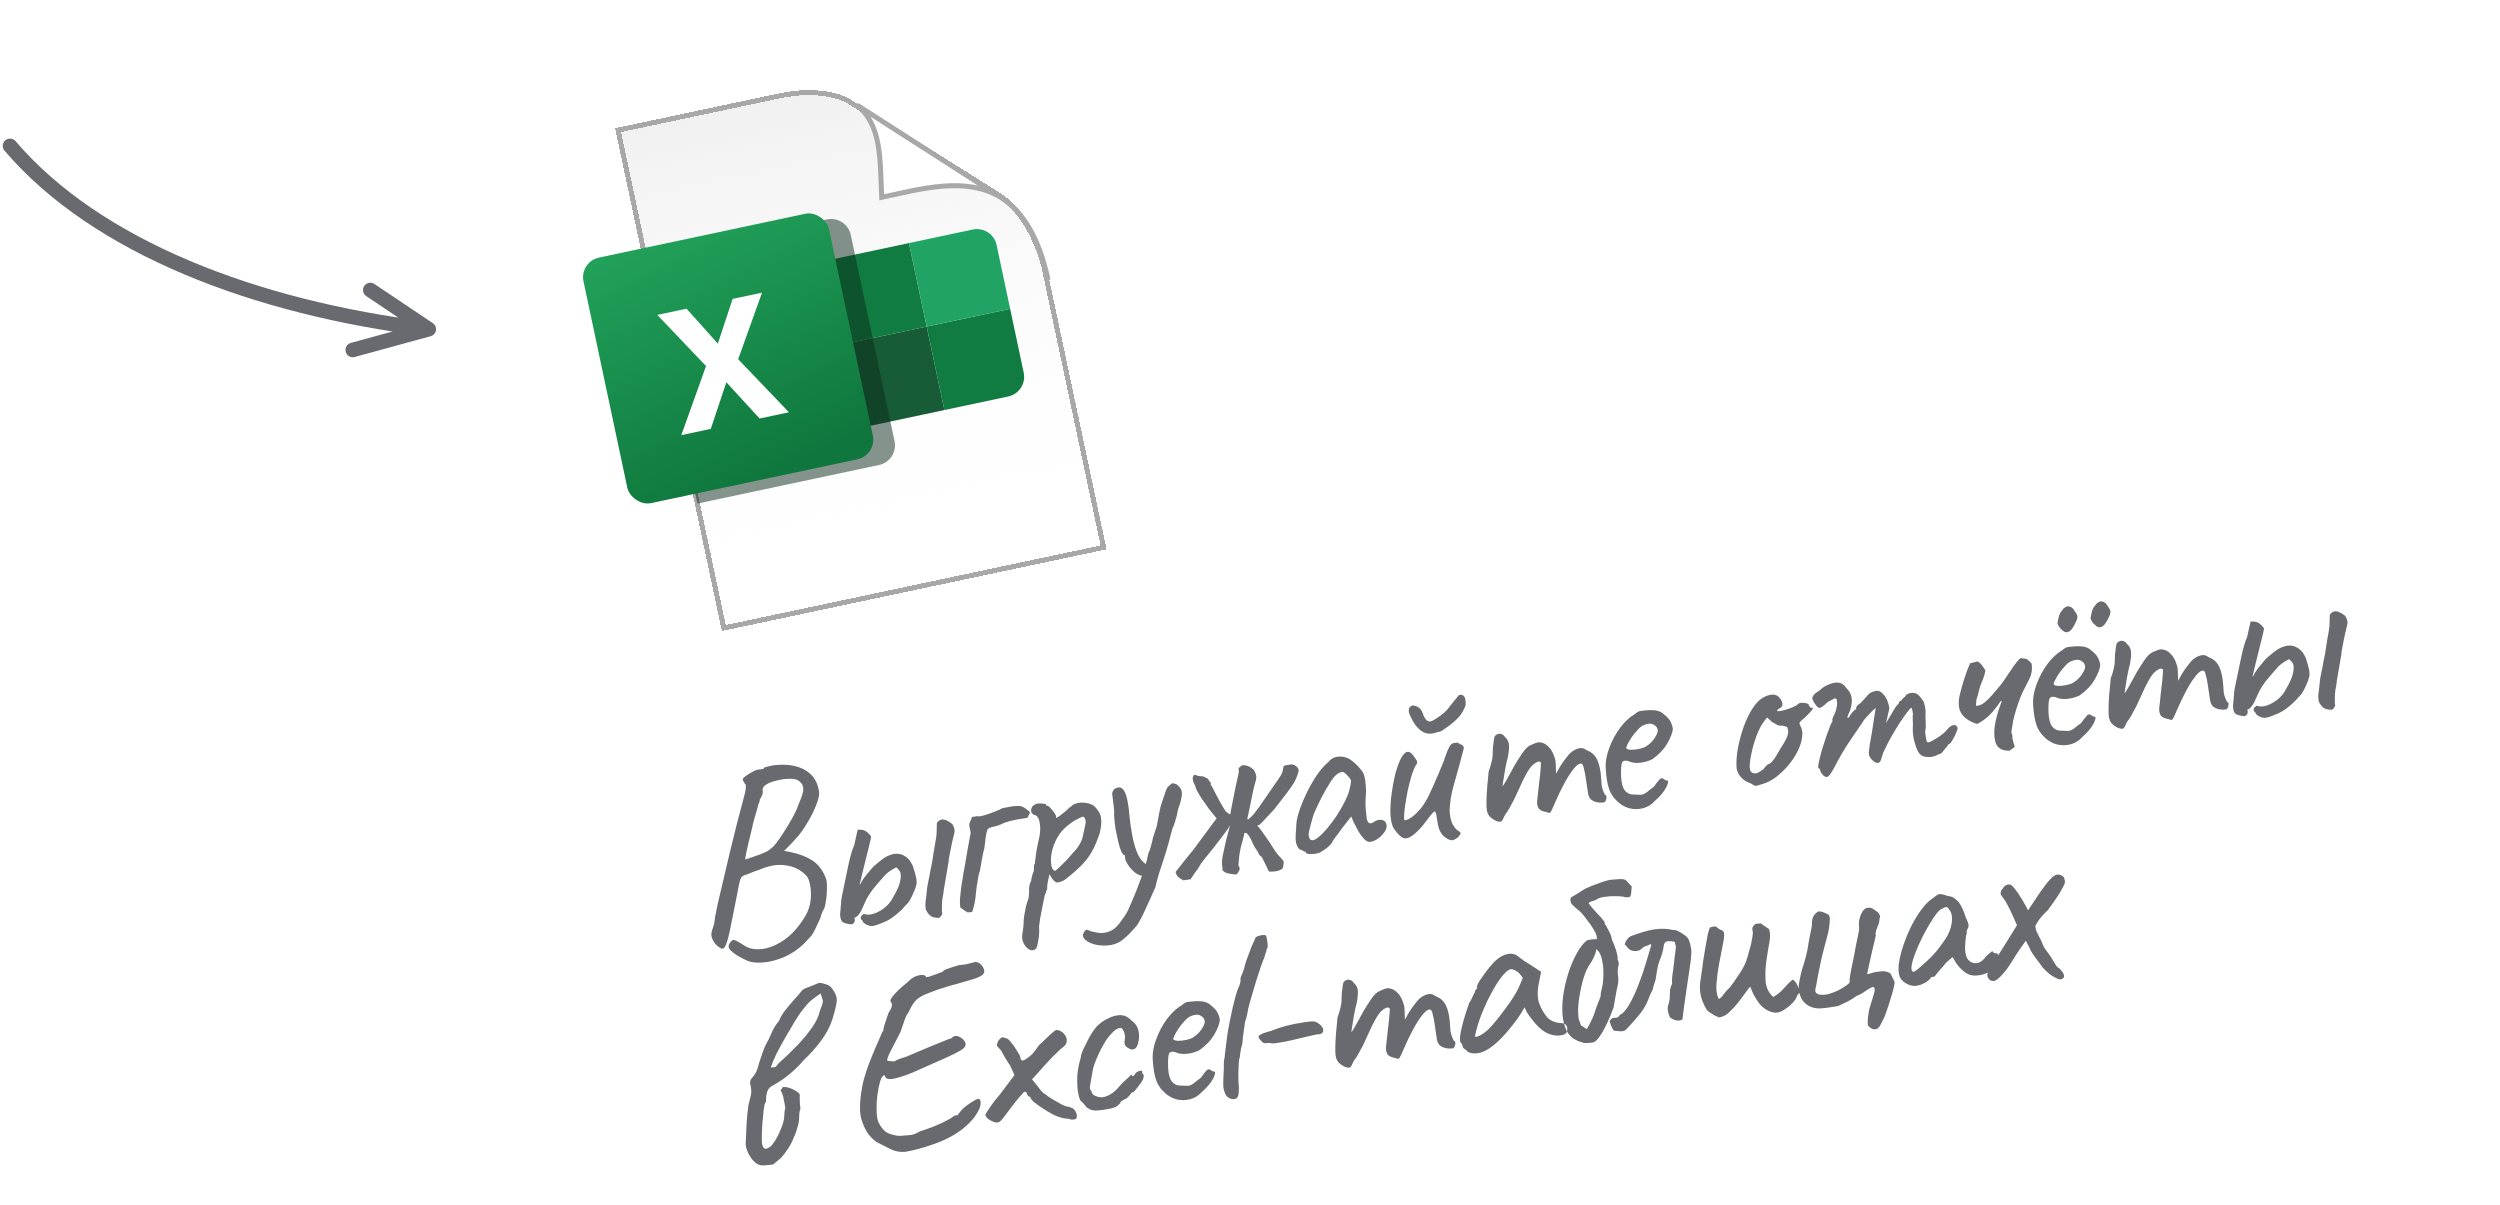 <?xml version="1.0" encoding="UTF-8"?> <svg xmlns="http://www.w3.org/2000/svg" width="249" height="120" viewBox="0 0 249 120" fill="none"> <path d="M1 14.533C9.581 24.595 25.401 30.655 42.702 32.786M42.702 32.786L35.136 34.855M42.702 32.786L36.883 28.887" stroke="#696A6F" stroke-width="1.455" stroke-linecap="round" stroke-linejoin="round"></path> <path d="M74.447 95.696C73.638 95.326 73.078 94.98 72.767 94.659C72.459 94.354 72.514 94.022 72.933 93.661C73.026 93.577 73.198 93.613 73.449 93.768C73.714 93.904 73.936 94.037 74.113 94.168C74.502 94.426 74.95 94.551 75.458 94.546C75.985 94.555 76.553 94.426 77.162 94.16C77.848 93.829 78.428 93.427 78.9 92.953C79.387 92.46 79.827 91.886 80.22 91.231C80.511 90.715 80.685 90.18 80.743 89.629C80.798 89.059 80.774 88.546 80.671 88.088C80.584 87.628 80.441 87.316 80.242 87.153C79.724 86.617 79.062 86.296 78.257 86.188C77.467 86.061 76.578 86.211 75.591 86.639C75.473 86.674 75.298 86.736 75.066 86.823C74.834 86.91 74.627 86.993 74.446 87.073C74.263 87.136 74.162 87.168 74.145 87.171C74.03 87.223 73.942 87.28 73.882 87.341C73.818 87.386 73.752 87.527 73.682 87.766C73.627 87.984 73.546 88.382 73.44 88.959C73.331 89.518 73.166 90.349 72.945 91.451C72.741 92.551 72.561 93.34 72.405 93.819C72.263 94.278 72.104 94.504 71.927 94.495C71.766 94.467 71.54 94.307 71.252 94.018C71.079 93.798 70.958 93.579 70.891 93.362C70.82 93.127 70.848 92.842 70.973 92.508C71.036 92.341 71.084 92.194 71.118 92.066C71.148 91.921 71.183 91.68 71.22 91.341C71.267 91.071 71.363 90.601 71.508 89.931C71.668 89.241 71.855 88.442 72.07 87.533C72.282 86.608 72.508 85.654 72.747 84.672C72.985 83.69 73.215 82.762 73.435 81.888C73.672 81.011 73.868 80.272 74.023 79.67C74.184 79.103 74.272 78.695 74.287 78.448C74.303 78.2 74.267 78.074 74.178 78.07C74.166 77.984 74.128 77.911 74.067 77.85C74.002 77.772 73.974 77.697 73.981 77.626C73.971 77.558 74.068 77.447 74.273 77.293C74.495 77.138 74.735 76.988 74.994 76.844C75.27 76.697 75.488 76.63 75.647 76.641C75.733 76.628 75.836 76.613 75.956 76.595C76.073 76.56 76.127 76.508 76.117 76.439C76.168 76.432 76.329 76.39 76.598 76.315C76.867 76.24 77.167 76.195 77.498 76.18C78.662 76.112 79.603 76.313 80.322 76.784C81.038 77.237 81.459 77.946 81.586 78.908C81.612 79.202 81.517 79.62 81.3 80.16C81.1 80.698 80.831 81.247 80.494 81.805C80.174 82.361 79.851 82.839 79.525 83.238C79.331 83.46 79.12 83.693 78.894 83.937C78.682 84.162 78.492 84.357 78.324 84.522C78.17 84.668 78.093 84.74 78.093 84.74C78.093 84.74 78.166 84.756 78.311 84.787C78.456 84.818 78.609 84.847 78.771 84.876C79.603 85.049 80.309 85.32 80.89 85.689C81.471 86.058 81.915 86.623 82.221 87.383C82.328 87.63 82.376 87.947 82.364 88.335C82.369 88.719 82.348 89.108 82.301 89.501C82.252 89.876 82.187 90.201 82.105 90.476C82.003 90.614 81.928 90.757 81.88 90.904C81.829 91.035 81.804 91.1 81.804 91.1C81.809 91.134 81.761 91.281 81.66 91.542C81.556 91.785 81.43 92.058 81.283 92.361C81.135 92.663 80.991 92.93 80.85 93.161C80.7 93.324 80.518 93.518 80.306 93.742C80.112 93.964 79.881 94.183 79.616 94.397C79.367 94.61 79.089 94.8 78.781 94.969C78.332 95.247 77.829 95.462 77.274 95.615C76.738 95.783 76.216 95.869 75.709 95.875C75.204 95.898 74.784 95.838 74.447 95.696ZM74.227 85.607C74.227 85.607 74.378 85.559 74.678 85.461C74.994 85.344 75.335 85.223 75.702 85.098C76.066 84.956 76.329 84.838 76.49 84.743C76.568 84.679 76.678 84.593 76.82 84.484C76.978 84.373 77.13 84.218 77.276 84.021C77.483 83.763 77.736 83.401 78.034 82.935C78.347 82.45 78.649 81.95 78.94 81.433C79.228 80.899 79.438 80.43 79.571 80.024C79.873 79.348 80.019 78.862 80.01 78.565C79.998 78.252 79.864 78 79.608 77.811C79.425 77.645 79.142 77.565 78.757 77.57C78.387 77.555 77.998 77.595 77.592 77.691C77.183 77.77 76.839 77.874 76.561 78.003C76.348 78.105 76.189 78.216 76.085 78.337C75.978 78.441 75.938 78.587 75.966 78.775C75.989 78.93 75.961 79.091 75.881 79.261C75.816 79.411 75.747 79.535 75.674 79.634C75.675 79.757 75.649 79.874 75.596 79.987C75.54 80.083 75.512 80.131 75.512 80.131C75.522 80.2 75.444 80.501 75.279 81.034C75.113 81.567 74.959 82.177 74.816 82.864C74.618 83.647 74.467 84.283 74.365 84.772C74.26 85.243 74.214 85.522 74.227 85.607ZM88.133 91.81C87.574 92.052 87.174 92.19 86.934 92.226C86.694 92.262 86.419 92.18 86.108 91.981C86.01 91.908 85.946 91.83 85.916 91.747C85.883 91.647 85.831 91.593 85.76 91.586C85.725 91.469 85.72 91.373 85.744 91.3C85.782 91.206 85.882 91.112 86.043 91.018C86.324 91.134 86.656 91.128 87.04 91.001C87.424 90.873 87.788 90.67 88.132 90.391C88.49 90.092 88.756 89.763 88.93 89.404C89.212 88.941 89.42 88.516 89.555 88.127C89.687 87.722 89.74 87.373 89.713 87.079C89.688 86.907 89.644 86.791 89.582 86.73C89.535 86.65 89.43 86.534 89.268 86.383C88.974 86.532 88.71 86.694 88.473 86.87C88.253 87.043 88.078 87.218 87.947 87.395C87.496 87.901 87.146 88.312 86.896 88.63C86.662 88.945 86.463 89.255 86.299 89.561C86.151 89.863 85.966 90.267 85.744 90.774C85.632 90.966 85.523 91.114 85.416 91.217C85.326 91.318 85.221 91.378 85.101 91.396C85.204 91.731 85.114 91.955 84.833 92.067C84.443 92.037 84.152 91.967 83.96 91.855C83.766 91.727 83.671 91.443 83.675 91.004C83.708 90.754 83.734 90.461 83.754 90.125C83.772 89.772 83.806 89.477 83.859 89.242C84.106 88.083 84.32 87.052 84.501 86.149C84.698 85.243 84.89 84.592 85.076 84.196L85.423 82.646C85.717 82.62 85.949 82.646 86.118 82.726C86.286 82.789 86.498 82.976 86.755 83.288C86.767 83.374 86.719 83.635 86.609 84.072C86.514 84.49 86.393 84.972 86.247 85.52C86.118 86.065 85.993 86.574 85.871 87.048C85.763 87.502 85.688 87.82 85.645 88.002C85.605 88.201 85.651 88.159 85.784 87.876C85.934 87.591 86.211 87.216 86.615 86.753C86.805 86.497 87.048 86.25 87.346 86.013C87.641 85.758 87.892 85.563 88.1 85.427C88.324 85.288 88.512 85.199 88.664 85.159C88.816 85.118 88.925 85.085 88.991 85.057C89.419 84.993 89.779 85.053 90.069 85.238C90.357 85.405 90.573 85.618 90.717 85.877C90.878 86.133 90.971 86.347 90.997 86.519C91.089 86.785 91.163 87.046 91.219 87.3C91.289 87.535 91.31 87.795 91.283 88.08C91.252 88.224 91.186 88.427 91.084 88.688C90.983 88.948 90.857 89.221 90.707 89.506C90.572 89.772 90.395 90 90.178 90.19C90.047 90.367 89.866 90.561 89.634 90.771C89.403 90.981 89.153 91.184 88.884 91.382C88.631 91.561 88.38 91.703 88.133 91.81ZM93.543 91.422C93.23 91.434 92.959 91.378 92.73 91.255C92.516 91.111 92.341 90.883 92.207 90.57C92.163 90.279 92.158 90.008 92.191 89.758C92.238 89.488 92.269 89.229 92.285 88.981C92.312 88.574 92.373 88.162 92.468 87.745C92.563 87.327 92.642 86.913 92.703 86.5C92.77 86.245 92.821 86.001 92.856 85.768C92.891 85.534 92.927 85.301 92.962 85.068C93.007 84.781 93.053 84.503 93.1 84.233C93.147 83.963 93.195 83.693 93.242 83.423C93.277 83.19 93.294 82.951 93.292 82.706C93.308 82.458 93.315 82.211 93.313 81.966C93.471 81.732 93.664 81.616 93.892 81.617C94.137 81.615 94.458 81.769 94.855 82.078C94.971 82.271 95.042 82.453 95.068 82.624C95.091 82.778 95.072 82.948 95.012 83.132C94.967 83.296 94.907 83.542 94.833 83.868C94.776 84.192 94.711 84.518 94.637 84.844C94.578 85.151 94.534 85.385 94.506 85.547C94.5 85.741 94.451 86.064 94.361 86.515C94.288 86.964 94.209 87.432 94.124 87.918C94.036 88.387 93.979 88.763 93.951 89.048C93.887 89.32 93.847 89.58 93.831 89.828C93.816 90.076 93.809 90.383 93.811 90.751C93.869 90.9 93.862 91.033 93.792 91.148C93.736 91.244 93.653 91.336 93.543 91.422ZM96.335 90.873C96.274 90.813 96.215 90.769 96.158 90.742C96.099 90.698 96.031 90.656 95.955 90.615C95.893 90.554 95.795 90.481 95.659 90.396C95.612 90.193 95.595 89.906 95.61 89.536C95.642 89.163 95.682 88.789 95.731 88.414C95.78 88.038 95.826 87.76 95.869 87.578C95.869 87.578 95.89 87.426 95.932 87.122C95.992 86.815 96.059 86.446 96.135 86.014C96.208 85.565 96.282 85.124 96.358 84.692C96.448 84.241 96.516 83.871 96.56 83.584C96.62 83.277 96.649 83.124 96.649 83.124C96.673 83.05 96.68 82.979 96.67 82.91C96.657 82.825 96.642 82.722 96.624 82.602C96.526 82.301 96.517 82.066 96.597 81.896C96.694 81.724 96.764 81.547 96.807 81.365C96.998 81.354 97.127 81.335 97.193 81.308C97.276 81.278 97.373 81.281 97.483 81.317C97.606 81.316 97.835 81.264 98.17 81.162C98.505 81.059 98.838 80.939 99.168 80.802C99.515 80.663 99.745 80.558 99.857 80.489C100.097 80.453 100.327 80.41 100.548 80.359C100.785 80.306 101.018 80.28 101.246 80.281C101.537 80.238 101.81 80.302 102.063 80.475C102.317 80.647 102.495 80.787 102.599 80.894C102.575 80.968 102.542 81.043 102.501 81.119C102.475 81.175 102.448 81.232 102.421 81.289C102.395 81.345 102.36 81.403 102.316 81.462C102.213 81.478 101.999 81.51 101.673 81.558C101.347 81.607 100.999 81.677 100.626 81.767C100.272 81.855 99.981 81.96 99.753 82.082C99.541 82.183 99.307 82.262 99.053 82.318C98.813 82.354 98.596 82.43 98.403 82.546C98.33 82.645 98.27 82.829 98.223 83.099C98.176 83.369 98.138 83.646 98.111 83.931C98.083 84.215 98.054 84.43 98.023 84.575C98.02 84.558 97.987 84.685 97.922 84.958C97.875 85.228 97.816 85.535 97.745 85.878C97.69 86.219 97.644 86.498 97.606 86.714C97.553 86.827 97.497 87.037 97.438 87.344C97.378 87.65 97.328 87.956 97.285 88.26C97.243 88.564 97.215 88.788 97.202 88.93C97.179 89.249 97.14 89.57 97.083 89.894C97.023 90.201 96.939 90.512 96.828 90.826C96.759 90.836 96.682 90.848 96.596 90.861C96.508 90.856 96.421 90.861 96.335 90.873ZM103.168 94.505C102.983 94.673 102.768 94.697 102.522 94.576C102.293 94.452 102.104 94.244 101.955 93.951C101.806 93.657 101.766 93.33 101.835 92.97C101.854 92.862 101.879 92.683 101.912 92.432C101.947 92.199 101.961 91.996 101.952 91.822C101.952 91.699 101.972 91.486 102.014 91.181C102.059 90.894 102.112 90.606 102.174 90.316C102.253 90.024 102.318 89.813 102.369 89.683C102.446 89.496 102.485 89.288 102.486 89.06C102.504 88.83 102.504 88.655 102.486 88.535C102.503 88.409 102.525 88.266 102.553 88.104C102.599 87.939 102.65 87.809 102.705 87.713C102.719 87.571 102.749 87.418 102.794 87.253C102.837 87.071 102.893 86.914 102.96 86.781C102.977 86.656 102.981 86.507 102.972 86.333C102.981 86.156 103.018 86.054 103.084 86.027C103.091 85.956 103.089 85.886 103.079 85.817C103.086 85.746 103.106 85.647 103.14 85.519C103.146 85.325 103.182 85.039 103.248 84.661C103.314 84.284 103.401 83.867 103.509 83.413C103.623 82.888 103.638 82.404 103.554 81.96C103.485 81.498 103.314 81.234 103.042 81.17C102.894 81.121 102.795 81.04 102.742 80.925C102.688 80.793 102.684 80.653 102.732 80.506C102.78 80.359 102.869 80.249 102.999 80.177C103.143 80.085 103.302 80.035 103.476 80.027C103.667 80.016 103.835 80.026 103.98 80.057C104.122 80.07 104.187 80.096 104.175 80.133C104.188 80.218 104.238 80.263 104.327 80.268C104.353 80.211 104.431 80.261 104.559 80.417C104.702 80.553 104.841 80.717 104.974 80.907C105.108 81.097 105.181 81.235 105.194 81.321C105.17 81.395 105.159 81.44 105.162 81.457C105.162 81.457 105.196 81.452 105.264 81.442C105.264 81.442 105.352 81.385 105.528 81.271C105.701 81.14 105.882 80.999 106.07 80.849C106.272 80.678 106.402 80.553 106.461 80.475C106.461 80.475 106.501 80.451 106.582 80.404C106.677 80.337 106.753 80.264 106.812 80.186C107.134 79.997 107.499 79.916 107.906 79.943C108.33 79.967 108.679 80.073 108.952 80.26C109.359 80.637 109.592 81.023 109.651 81.417C109.727 81.809 109.69 82.323 109.54 82.959C109.518 83.05 109.463 83.207 109.374 83.43C109.299 83.635 109.223 83.83 109.146 84.017C109.066 84.186 109.026 84.271 109.026 84.271C108.724 84.947 108.338 85.531 107.868 86.022C107.398 86.512 106.912 86.953 106.409 87.344C106.256 87.489 106.09 87.61 105.912 87.707C105.748 87.784 105.599 87.842 105.464 87.879C105.327 87.9 105.23 87.897 105.174 87.87C104.965 87.761 104.75 87.495 104.529 87.073C104.476 87.308 104.424 87.544 104.371 87.78C104.334 87.996 104.311 88.139 104.304 88.21C104.305 88.333 104.303 88.438 104.299 88.527C104.292 88.598 104.258 88.664 104.197 88.726C104.197 88.726 104.194 88.761 104.187 88.832C104.18 88.904 104.136 89.015 104.053 89.168C103.956 89.691 103.866 90.142 103.782 90.523C103.702 90.921 103.638 91.254 103.59 91.524C103.546 91.811 103.513 92.062 103.492 92.275C103.527 92.743 103.501 93.211 103.413 93.68C103.328 94.166 103.246 94.441 103.168 94.505ZM105.133 86.719C105.197 86.675 105.328 86.559 105.528 86.371C105.742 86.164 105.979 85.927 106.237 85.661C106.492 85.377 106.725 85.115 106.934 84.873C107.16 84.629 107.309 84.449 107.379 84.333C107.493 84.159 107.597 83.976 107.692 83.787C107.784 83.581 107.847 83.361 107.882 83.128C107.913 82.983 107.95 82.82 107.993 82.638C108.036 82.456 108.072 82.284 108.1 82.122C108.148 81.975 108.153 81.834 108.116 81.699C108.093 81.545 108.022 81.424 107.904 81.337C107.833 81.33 107.635 81.412 107.31 81.583C106.982 81.737 106.632 81.974 106.259 82.292C105.884 82.594 105.571 82.965 105.321 83.405C105.03 83.922 104.836 84.442 104.739 84.964C104.659 85.485 104.654 85.915 104.722 86.255C104.807 86.593 104.945 86.748 105.133 86.719ZM111.307 93.92C110.914 94.101 110.462 94.186 109.952 94.175C109.462 94.178 109.02 94.095 108.627 93.926C108.216 93.76 107.965 93.543 107.873 93.276C107.84 93.176 107.858 93.06 107.925 92.927C107.976 92.797 108.058 92.697 108.17 92.627C108.268 92.578 108.367 92.598 108.468 92.688C108.618 92.753 108.882 92.819 109.26 92.885C109.64 92.969 110.047 92.934 110.48 92.782C110.862 92.637 111.213 92.348 111.533 91.915C111.871 91.478 112.136 91.08 112.327 90.718C112.434 90.492 112.61 90.089 112.856 89.508C113.103 88.928 113.35 88.296 113.598 87.61C113.861 86.905 114.071 86.26 114.229 85.675C114.26 85.531 114.295 85.359 114.336 85.16C114.376 84.961 114.439 84.794 114.524 84.659C114.596 84.438 114.653 84.236 114.696 84.055C114.754 83.853 114.786 83.717 114.793 83.646C114.797 83.558 114.849 83.375 114.948 83.097C115.046 82.819 115.136 82.543 115.218 82.268C115.265 81.998 115.338 81.602 115.435 81.079C115.532 80.556 115.643 80.128 115.768 79.793C115.915 79.368 116.031 79.027 116.115 78.769C116.213 78.491 116.336 78.315 116.483 78.241C116.619 78.098 116.713 78.022 116.764 78.015C116.833 78.004 116.969 78.037 117.173 78.111C117.41 78.286 117.569 78.473 117.651 78.671C117.731 78.852 117.741 79.096 117.682 79.402C117.637 79.689 117.522 80.092 117.336 80.611C117.261 81.043 117.163 81.443 117.043 81.811C116.937 82.16 116.849 82.392 116.779 82.508C116.724 82.726 116.655 82.973 116.574 83.248C116.507 83.504 116.446 83.741 116.391 83.959C116.185 84.691 116.002 85.288 115.844 85.75C115.685 86.212 115.547 86.635 115.429 87.021C115.311 87.406 115.194 87.853 115.077 88.362C114.778 89.055 114.482 89.713 114.189 90.335C113.916 90.971 113.611 91.569 113.274 92.127C113.126 92.307 112.938 92.519 112.712 92.764C112.486 93.008 112.248 93.236 111.999 93.448C111.768 93.658 111.537 93.816 111.307 93.92ZM113.857 87.23C113.594 87.234 113.314 87.118 113.016 86.882C112.735 86.644 112.503 86.38 112.32 86.092C112.136 85.804 112.052 85.589 112.065 85.447C112.052 85.361 112.042 85.293 112.035 85.241C112.027 85.19 112.023 85.164 112.023 85.164C111.92 85.179 111.807 85.065 111.683 84.82C111.576 84.574 111.474 84.247 111.378 83.841C111.283 83.434 111.192 83.001 111.105 82.541C111.036 82.078 110.988 81.638 110.961 81.222C110.986 80.92 110.973 80.598 110.921 80.255C110.868 79.895 110.834 79.611 110.82 79.402C110.762 79.131 110.761 78.947 110.817 78.851C110.87 78.738 110.927 78.65 110.988 78.589C111.437 78.311 111.773 78.392 111.997 78.832C112.235 79.252 112.403 80.086 112.502 81.333C112.57 82.024 112.673 82.71 112.809 83.39C112.946 84.071 113.13 84.657 113.361 85.148C113.61 85.637 113.894 85.954 114.213 86.099C114.343 86.149 114.418 86.234 114.435 86.354C114.453 86.474 114.438 86.608 114.39 86.755C114.34 86.886 114.261 87.003 114.154 87.106C114.061 87.19 113.962 87.231 113.857 87.23ZM122.926 87.084C122.695 87.065 122.471 87.029 122.252 86.974C122.034 86.919 121.869 86.812 121.757 86.653C121.764 86.582 121.763 86.513 121.752 86.444C121.759 86.373 121.749 86.304 121.722 86.238C121.688 86.015 121.708 85.679 121.781 85.23C121.872 84.779 121.981 84.28 122.11 83.735C122.256 83.188 122.39 82.677 122.512 82.203C122.403 82.412 122.201 82.705 121.907 83.082C121.63 83.457 121.33 83.852 121.007 84.268C120.681 84.668 120.385 85.036 120.12 85.373C119.853 85.694 119.676 85.922 119.592 86.057C119.441 86.342 119.299 86.565 119.166 86.725C119.032 86.886 118.838 87.169 118.583 87.575C118.446 87.595 118.317 87.615 118.197 87.632C118.077 87.65 117.966 87.667 117.863 87.682C117.671 87.571 117.506 87.464 117.368 87.362C117.247 87.257 117.152 87.088 117.082 86.853C117.39 86.456 117.626 86.158 117.789 85.958C117.967 85.739 118.159 85.5 118.365 85.241C118.441 85.16 118.604 84.96 118.854 84.642C119.102 84.308 119.379 83.933 119.685 83.519C120.006 83.086 120.305 82.682 120.582 82.307C120.859 81.933 121.056 81.667 121.173 81.509C120.832 81.105 120.596 80.816 120.465 80.642C120.331 80.452 120.153 80.198 119.93 79.881C119.799 79.708 119.676 79.525 119.559 79.332C119.44 79.122 119.322 78.921 119.206 78.728C119.156 78.63 119.114 78.522 119.079 78.405C119.061 78.285 119.02 78.186 118.956 78.108C118.856 77.912 118.802 77.728 118.794 77.554C118.803 77.377 118.853 77.247 118.946 77.163C119.054 77.182 119.173 77.216 119.303 77.267C119.431 77.301 119.556 77.317 119.678 77.316C119.801 77.315 119.892 77.337 119.951 77.381C120.027 77.422 120.104 77.463 120.18 77.504C120.271 77.526 120.33 77.569 120.357 77.635C120.402 77.699 120.438 77.764 120.465 77.83C120.507 77.876 120.558 77.921 120.617 77.965C120.561 78.061 120.565 78.148 120.629 78.226C120.691 78.287 120.737 78.359 120.767 78.442C121.092 79.094 121.385 79.646 121.645 80.098C121.903 80.533 122.043 80.766 122.065 80.798C122.127 80.859 122.187 80.911 122.246 80.955C122.323 80.996 122.419 81.052 122.534 81.122C122.607 80.673 122.7 80.177 122.812 79.635C122.923 79.092 123.024 78.595 123.114 78.143C123.219 77.672 123.293 77.346 123.336 77.164C123.346 77.11 123.355 77.056 123.365 77.002C123.389 76.928 123.395 76.857 123.385 76.788C123.342 76.62 123.36 76.503 123.438 76.439C123.531 76.355 123.633 76.278 123.745 76.209C124.165 76.199 124.548 76.361 124.896 76.694C124.993 76.873 125.061 77.037 125.101 77.189C125.141 77.341 125.134 77.526 125.079 77.745C124.986 78.057 124.891 78.421 124.796 78.838C124.715 79.236 124.614 79.733 124.493 80.33C124.372 80.926 124.212 81.677 124.015 82.583C123.929 83.069 123.846 83.45 123.765 83.725C123.698 83.98 123.635 84.208 123.578 84.41C123.537 84.609 123.494 84.843 123.446 85.113C123.414 85.363 123.38 85.727 123.347 86.206C123.455 86.347 123.493 86.482 123.46 86.609C123.424 86.72 123.369 86.825 123.296 86.923C123.231 87.073 123.108 87.126 122.926 87.084ZM125.661 85.334C125.528 85.266 125.436 85.175 125.384 85.06C125.329 84.928 125.268 84.814 125.201 84.719C125.004 84.451 124.836 84.152 124.699 83.822C124.562 83.492 124.379 83.203 124.149 82.957L122.826 83.076L123.406 81.675L124.365 81.584C124.567 81.414 124.735 81.249 124.869 81.088C125.017 80.909 125.165 80.72 125.31 80.523C125.857 79.723 126.282 79.107 126.585 78.676C126.889 78.245 127.112 77.923 127.256 77.709C127.399 77.494 127.513 77.32 127.598 77.184C127.707 76.975 127.768 76.799 127.782 76.657C127.81 76.495 127.835 76.369 127.857 76.278C127.94 76.248 128.024 76.227 128.11 76.214C128.196 76.201 128.273 76.189 128.342 76.179C128.479 76.159 128.582 76.143 128.65 76.133C128.719 76.123 128.819 76.152 128.952 76.219C129.277 76.399 129.399 76.626 129.317 76.901C129.214 77.267 129.073 77.612 128.893 77.937C128.712 78.245 128.459 78.606 128.136 79.023C127.827 79.42 127.423 79.944 126.925 80.597C126.864 80.659 126.72 80.812 126.494 81.056C126.268 81.3 126.049 81.534 125.837 81.759C125.64 81.963 125.541 82.066 125.541 82.066C125.529 82.103 125.481 82.136 125.398 82.166C125.33 82.176 125.272 82.202 125.226 82.244C125.431 82.442 125.691 82.779 126.008 83.258C126.34 83.717 126.657 84.195 126.959 84.693C127.073 84.869 127.204 85.042 127.352 85.213C127.515 85.364 127.684 85.557 127.859 85.794C127.863 85.934 127.849 86.076 127.818 86.221C127.807 86.38 127.77 86.482 127.706 86.527C127.55 86.655 127.335 86.74 127.061 86.781C126.803 86.819 126.577 86.827 126.38 86.804C126.273 86.557 126.158 86.311 126.034 86.067C125.91 85.823 125.785 85.578 125.661 85.334ZM131.465 84.913C131.333 84.968 131.156 85.012 130.933 85.046C130.708 85.062 130.507 85.066 130.33 85.057C130.168 85.028 130.083 84.989 130.076 84.937C130.063 84.851 130.014 84.815 129.928 84.828C129.928 84.828 129.88 84.8 129.784 84.744C129.705 84.686 129.583 84.634 129.419 84.588C129.229 84.371 129.113 84.126 129.072 83.852C129.029 83.56 129.038 83.094 129.1 82.454C129.087 82.018 129.176 81.496 129.366 80.89C129.57 80.263 129.833 79.619 130.155 78.958C130.476 78.296 130.824 77.692 131.198 77.146C131.589 76.596 131.957 76.182 132.301 75.903C132.505 75.627 132.777 75.455 133.117 75.387C133.458 75.318 133.795 75.347 134.129 75.472C134.313 75.532 134.505 75.644 134.705 75.807C134.904 75.969 135.098 76.151 135.286 76.351C135.473 76.55 135.635 76.754 135.771 76.962C135.851 77.142 135.902 77.31 135.925 77.464C135.963 77.599 135.989 77.77 136.002 77.979C136.033 78.184 136.053 78.497 136.063 78.916C136.024 79.237 136.003 79.626 136.001 80.082C136.016 80.535 136.048 80.925 136.097 81.251C136.111 81.582 136.18 81.808 136.303 81.93C136.444 82.049 136.617 82.032 136.822 81.878C137.012 81.745 137.203 81.672 137.394 81.661C137.582 81.633 137.736 81.663 137.854 81.75C137.989 81.835 138.072 81.981 138.103 82.186C138.134 82.392 138.063 82.622 137.891 82.875C137.733 83.109 137.52 83.325 137.251 83.523C136.998 83.701 136.742 83.809 136.485 83.848C136.296 83.876 136.1 83.791 135.895 83.594C135.688 83.38 135.491 83.12 135.305 82.815C135.134 82.49 134.974 82.181 134.825 81.888L134.582 81.319L133.634 82.539C133.447 82.812 133.258 83.068 133.066 83.307C132.888 83.527 132.78 83.683 132.741 83.776C132.679 83.943 132.539 84.122 132.322 84.312C132.122 84.5 131.837 84.7 131.465 84.913ZM131.316 83.385C131.582 83.17 131.879 82.871 132.207 82.489C132.533 82.09 132.847 81.666 133.148 81.218C133.446 80.753 133.69 80.331 133.879 79.952C134.111 79.514 134.279 79.112 134.382 78.747C134.485 78.381 134.548 78.038 134.57 77.719C134.473 77.541 134.332 77.361 134.147 77.178C133.96 76.978 133.805 76.879 133.682 76.879C133.305 76.936 132.938 77.236 132.581 77.78C132.239 78.305 131.912 78.87 131.599 79.478C131.544 79.574 131.47 79.725 131.378 79.932C131.286 80.138 131.193 80.336 131.099 80.525C131.019 80.695 130.966 80.808 130.939 80.865C130.898 80.941 130.825 81.153 130.719 81.502C130.628 81.831 130.538 82.169 130.45 82.515C130.359 82.844 130.321 83.06 130.336 83.163C130.352 83.266 130.377 83.376 130.412 83.493C130.464 83.608 130.561 83.673 130.704 83.686C130.846 83.7 131.05 83.6 131.316 83.385ZM144.821 83.627C144.712 83.714 144.545 83.712 144.321 83.623C144.115 83.531 143.899 83.379 143.675 83.168C143.524 82.98 143.405 82.77 143.318 82.537C143.248 82.302 143.181 81.971 143.117 81.542C143.082 81.197 143.032 80.977 142.965 80.881C142.916 80.784 142.824 80.815 142.69 80.975C142.554 81.118 142.325 81.406 142.004 81.84C141.64 82.332 141.278 82.728 140.92 83.027C140.579 83.324 140.287 83.481 140.044 83.5C139.924 83.518 139.778 83.478 139.606 83.381C139.448 83.265 139.295 83.121 139.147 82.95C138.996 82.763 138.863 82.572 138.746 82.379C138.587 82.018 138.498 81.54 138.48 80.947C138.476 80.334 138.519 79.688 138.611 79.008C138.702 78.329 138.824 77.68 138.977 77.061C139.147 76.44 139.333 75.93 139.537 75.531C139.757 75.13 139.97 74.915 140.176 74.884C140.313 74.863 140.443 74.914 140.567 75.036C140.707 75.155 140.859 75.351 141.023 75.625C141.109 75.734 141.151 75.834 141.146 75.922C141.159 76.007 141.106 76.121 140.987 76.261C140.863 76.49 140.729 76.825 140.585 77.267C140.458 77.707 140.336 78.181 140.219 78.689C140.119 79.195 140.034 79.681 139.964 80.147C139.893 80.613 139.854 80.996 139.846 81.295C139.836 81.577 139.865 81.713 139.933 81.703C140.173 81.667 140.442 81.53 140.74 81.293C141.052 81.036 141.34 80.739 141.605 80.401C141.912 79.987 142.17 79.546 142.38 79.076C142.607 78.604 142.831 78.106 143.051 77.582C143.222 77.206 143.397 76.795 143.576 76.347C143.771 75.897 143.891 75.582 143.934 75.4C144.107 74.918 144.242 74.591 144.339 74.419C144.434 74.23 144.563 74.097 144.726 74.02C144.812 74.007 144.889 73.995 144.958 73.985C145.044 73.972 145.086 73.966 145.086 73.966C145.192 73.968 145.323 74.027 145.481 74.144C145.628 74.192 145.716 74.249 145.743 74.315C145.768 74.364 145.787 74.431 145.8 74.516C145.757 74.698 145.684 74.972 145.581 75.338C145.492 75.684 145.425 75.939 145.38 76.104C145.164 76.89 144.947 77.667 144.729 78.436C144.526 79.185 144.41 79.938 144.383 80.696C144.385 80.941 144.419 81.225 144.484 81.548C144.565 81.852 144.65 82.067 144.739 82.194C144.805 82.289 144.883 82.4 144.972 82.527C145.076 82.634 145.186 82.723 145.301 82.793C145.471 82.873 145.513 82.98 145.429 83.116C145.361 83.249 145.256 83.369 145.115 83.478C144.971 83.57 144.873 83.62 144.821 83.627ZM142.892 73.006C142.371 73.154 141.902 73.066 141.486 72.743C141.07 72.419 140.712 71.903 140.413 71.194C140.359 71.062 140.323 70.945 140.308 70.842C140.307 70.719 140.326 70.611 140.365 70.518C140.389 70.444 140.45 70.382 140.548 70.333C140.643 70.266 140.727 70.245 140.801 70.269C141.054 70.319 141.242 70.404 141.365 70.526C141.503 70.628 141.603 70.771 141.666 70.954C141.713 71.035 141.743 71.118 141.756 71.204C141.785 71.287 141.799 71.32 141.797 71.303C141.923 71.564 142.063 71.736 142.215 71.819C142.368 71.901 142.572 71.862 142.829 71.701C143.102 71.537 143.365 71.358 143.616 71.162C143.884 70.965 144.113 70.738 144.303 70.481C144.463 70.265 144.617 70.066 144.766 69.886C144.931 69.704 145.087 69.514 145.233 69.317L145.255 69.288C145.316 69.226 145.399 69.196 145.504 69.198C145.61 69.2 145.673 69.216 145.696 69.248C145.834 69.35 145.912 69.461 145.93 69.581C145.947 69.701 145.967 69.83 145.987 69.967L145.969 70.022C146.019 70.12 145.963 70.33 145.8 70.652C145.655 70.972 145.461 71.255 145.218 71.501C145.006 71.726 144.774 71.936 144.523 72.131C144.272 72.326 144.011 72.514 143.74 72.695C143.63 72.781 143.508 72.844 143.373 72.881C143.253 72.899 143.093 72.941 142.892 73.006ZM149.012 81.765C148.806 81.674 148.611 81.545 148.429 81.379C148.244 81.197 148.128 80.951 148.082 80.642C148.056 80.471 148.047 80.174 148.054 79.753C148.061 79.331 148.086 78.854 148.129 78.322C148.173 77.79 148.221 77.292 148.274 76.828C148.4 76.494 148.499 76.164 148.573 75.837C148.647 75.511 148.679 75.313 148.668 75.244C148.672 75.034 148.679 74.787 148.689 74.505C148.717 74.221 148.748 73.962 148.784 73.729C148.819 73.496 148.851 73.359 148.88 73.32C148.953 73.222 149.048 73.155 149.166 73.12C149.281 73.067 149.403 73.067 149.534 73.117C149.678 73.148 149.798 73.244 149.892 73.405C150.111 73.583 150.243 73.817 150.286 74.109C150.327 74.383 150.295 74.809 150.188 75.385C150.085 75.751 149.991 76.177 149.906 76.663C149.821 77.149 149.748 77.598 149.687 78.01C149.64 78.403 149.618 78.669 149.622 78.809L149.131 79.04C149.381 78.722 149.613 78.398 149.827 78.068C150.038 77.721 150.19 77.453 150.285 77.264C150.517 76.826 150.717 76.463 150.884 76.175C151.066 75.868 151.3 75.5 151.587 75.071C151.871 74.626 152.169 74.336 152.482 74.201C152.81 74.047 153.068 73.956 153.256 73.928C153.644 73.94 153.973 74.092 154.245 74.385C154.531 74.657 154.754 75.097 154.915 75.704C154.951 75.944 154.967 76.231 154.965 76.564C154.979 76.895 154.986 77.061 154.986 77.061C154.986 77.061 155.097 76.86 155.317 76.459C155.555 76.055 155.881 75.604 156.297 75.103C156.587 74.815 156.884 74.63 157.187 74.55C157.488 74.452 157.778 74.514 158.056 74.735C158.538 74.909 158.884 75.234 159.096 75.71C159.305 76.17 159.431 76.782 159.475 77.546C159.491 78 159.532 78.335 159.6 78.553C159.665 78.754 159.747 78.952 159.846 79.147C159.994 79.195 160.041 79.337 159.989 79.573C159.934 79.791 159.846 79.909 159.726 79.927C159.555 79.953 159.352 79.948 159.119 79.913C158.903 79.875 158.698 79.792 158.504 79.663C158.324 79.515 158.212 79.295 158.168 79.004L157.93 77.409C157.874 77.032 157.811 76.726 157.74 76.491C157.687 76.254 157.623 76.115 157.547 76.073C157.343 75.999 157.085 76.151 156.774 76.531C156.462 76.91 156.142 77.405 155.812 78.015C155.483 78.625 155.182 79.248 154.909 79.885C154.663 80.465 154.503 80.804 154.43 80.903C154.372 80.982 154.239 80.975 154.033 80.883C153.638 80.82 153.374 80.693 153.24 80.502C153.121 80.293 153.075 80.045 153.103 79.761C153.145 79.456 153.189 79.047 153.235 78.532C153.297 78.014 153.354 77.515 153.405 77.034C153.453 76.536 153.479 76.182 153.483 75.971C153.394 75.844 153.267 75.819 153.104 75.896C152.954 75.953 152.803 76.055 152.65 76.201C152.464 76.368 152.254 76.663 152.019 77.083C151.784 77.504 151.549 77.986 151.315 78.529C151.158 78.886 150.992 79.243 150.818 79.603C150.642 79.944 150.477 80.249 150.324 80.518C150.171 80.786 150.035 80.99 149.916 81.131C149.733 81.544 149.6 81.774 149.52 81.821C149.439 81.868 149.27 81.849 149.012 81.765ZM164.823 79.77C164.51 80.133 164.116 80.376 163.644 80.499C163.189 80.619 162.724 80.618 162.251 80.497C161.774 80.358 161.359 80.104 161.006 79.736C160.659 79.403 160.406 79.002 160.249 78.535C160.089 78.051 159.984 77.409 159.935 76.61C159.886 75.934 160.001 75.233 160.278 74.508C160.552 73.766 160.916 73.09 161.368 72.479C161.837 71.866 162.322 71.416 162.822 71.131C163.054 70.921 163.257 70.812 163.431 70.804C163.619 70.775 163.905 70.75 164.287 70.728C164.689 70.721 164.992 70.754 165.196 70.829C165.417 70.901 165.6 71.014 165.746 71.167C166.042 71.386 166.251 71.618 166.376 71.862C166.497 72.089 166.576 72.323 166.612 72.563C166.6 72.95 166.412 73.451 166.048 74.067C165.699 74.662 165.198 75.184 164.547 75.632C164.187 75.808 163.784 75.921 163.335 75.971C162.887 76.02 162.502 75.964 162.18 75.802C161.834 75.713 161.623 75.771 161.548 75.975C161.471 76.162 161.441 76.604 161.458 77.303C161.487 77.964 161.61 78.437 161.827 78.72C162.042 78.985 162.299 79.122 162.598 79.13C162.951 79.147 163.225 79.159 163.419 79.165C163.627 79.152 163.864 79.037 164.13 78.822C164.378 78.61 164.536 78.49 164.602 78.463C164.665 78.418 164.711 78.376 164.741 78.337C164.784 78.278 164.879 78.15 165.025 77.953C165.127 77.815 165.208 77.715 165.269 77.653C165.328 77.574 165.4 77.528 165.485 77.516C165.571 77.503 165.655 77.534 165.736 77.61C165.815 77.668 165.891 77.709 165.965 77.733C166.136 77.708 166.186 77.805 166.114 78.026C166.059 78.245 165.916 78.52 165.685 78.853C165.452 79.168 165.165 79.474 164.823 79.77ZM163.983 74.323C164.159 74.209 164.338 74.059 164.521 73.874C164.701 73.672 164.845 73.466 164.954 73.257C165.078 73.029 165.129 72.846 165.109 72.709C165.073 72.469 164.932 72.288 164.686 72.167C164.438 72.029 164.099 72.053 163.672 72.24C163.491 72.319 163.296 72.48 163.086 72.722C162.875 72.946 162.675 73.195 162.488 73.468C162.318 73.739 162.179 73.979 162.07 74.188C161.978 74.394 161.952 74.512 161.991 74.541C162.056 74.62 162.212 74.666 162.459 74.682C162.704 74.68 162.971 74.649 163.26 74.588C163.566 74.525 163.807 74.437 163.983 74.323ZM175.519 78.093C175.169 78.215 174.942 78.276 174.836 78.274C174.745 78.252 174.593 78.17 174.379 78.027C174.084 77.931 173.827 77.794 173.607 77.616C173.405 77.436 173.245 77.241 173.126 77.031C173.021 76.801 172.966 76.608 172.96 76.451C172.922 75.844 172.972 75.179 173.109 74.457C173.247 73.736 173.439 73.032 173.687 72.347C173.936 71.661 174.223 71.066 174.551 70.561C174.893 70.037 175.243 69.678 175.599 69.484C175.922 69.296 176.24 69.196 176.553 69.184C176.867 69.172 177.114 69.302 177.295 69.573C177.627 70.032 177.614 70.358 177.257 70.551C177.206 70.559 177.15 70.594 177.089 70.655C177.025 70.7 176.999 70.756 177.009 70.825C177.083 70.849 177.273 70.829 177.579 70.766C177.882 70.686 178.183 70.588 178.481 70.473C178.794 70.339 178.996 70.221 179.086 70.12C179.181 70.053 179.254 70.016 179.306 70.008C179.357 70.001 179.488 69.999 179.699 70.002C180.003 70.044 180.164 70.126 180.182 70.246C180.192 70.314 180.228 70.379 180.29 70.44C180.349 70.483 180.413 70.5 180.482 70.49C180.604 70.489 180.599 70.569 180.465 70.729C180.348 70.887 180.136 71.111 179.829 71.402C179.534 71.657 179.349 71.825 179.274 71.906C179.213 71.968 179.222 72.089 179.302 72.27C179.488 72.575 179.553 72.951 179.497 73.397C179.441 73.844 179.292 74.313 179.05 74.805C178.808 75.297 178.493 75.773 178.107 76.234C177.734 76.675 177.32 77.07 176.864 77.419C176.422 77.748 175.974 77.972 175.519 78.093ZM174.913 77.027C174.981 77.017 175.096 76.964 175.257 76.87C175.416 76.759 175.543 76.67 175.638 76.603C175.696 76.524 175.771 76.434 175.861 76.333C175.965 76.212 176.051 76.138 176.117 76.111C176.185 76.101 176.267 76.062 176.362 75.995C176.455 75.911 176.581 75.761 176.742 75.544C176.899 75.31 177.103 74.973 177.353 74.533C177.639 74.104 177.854 73.722 177.996 73.385C178.136 73.031 178.143 72.724 178.016 72.462C177.989 72.396 177.931 72.361 177.843 72.356C177.771 72.35 177.671 72.321 177.54 72.27C177.369 72.296 177.2 72.277 177.033 72.215C176.88 72.132 176.698 72.028 176.486 71.902L175.998 71.449L175.626 71.952C175.393 72.267 175.163 72.722 174.937 73.317C174.725 73.892 174.558 74.477 174.437 75.074C174.313 75.653 174.258 76.108 174.273 76.439C174.294 76.699 174.363 76.864 174.478 76.934C174.594 77.004 174.739 77.035 174.913 77.027ZM181.58 77.213C181.518 77.153 181.454 77.075 181.387 76.979C181.337 76.882 181.307 76.799 181.297 76.73C181.292 76.696 181.277 76.654 181.252 76.605C181.244 76.554 181.206 76.533 181.138 76.543C181.079 76.5 181.083 76.297 181.152 75.937C181.235 75.556 181.345 75.119 181.482 74.626C181.636 74.129 181.792 73.65 181.951 73.188C182.124 72.707 182.269 72.326 182.385 72.046C182.463 71.981 182.504 71.905 182.508 71.817C182.527 71.709 182.519 71.658 182.485 71.663C182.485 71.663 182.516 71.579 182.579 71.412C182.656 71.225 182.717 71.102 182.76 71.043C182.862 70.783 182.929 70.527 182.961 70.277C182.992 70.01 182.977 69.793 182.917 69.626C182.835 69.551 182.754 69.537 182.674 69.584C182.593 69.631 182.553 69.655 182.553 69.655C182.487 69.682 182.389 69.732 182.26 69.804C182.145 69.856 182.041 69.924 181.949 70.008C181.595 70.341 181.349 70.509 181.209 70.513C181.067 70.499 180.879 70.299 180.646 69.913C180.549 69.735 180.503 69.602 180.508 69.513C180.512 69.425 180.566 69.321 180.671 69.2C180.79 69.059 180.907 68.963 181.022 68.911C181.134 68.841 181.221 68.776 181.282 68.714C181.453 68.566 181.594 68.457 181.706 68.388C181.836 68.316 181.934 68.266 182 68.239C182.425 68.035 182.798 67.953 183.12 67.993C183.441 68.032 183.706 68.221 183.914 68.557C184.197 68.813 184.367 69.129 184.424 69.507C184.477 69.867 184.42 70.304 184.252 70.82L184.052 71.244C183.992 71.429 183.988 71.517 184.039 71.509C184.108 71.499 184.176 71.427 184.244 71.295C184.285 71.218 184.373 71.1 184.506 70.94C184.64 70.78 184.733 70.696 184.784 70.688C184.784 70.688 184.8 70.677 184.832 70.655C184.881 70.63 184.896 70.558 184.878 70.438C184.922 70.378 184.966 70.319 185.009 70.26C185.07 70.198 185.101 70.168 185.101 70.168C185.169 70.157 185.286 70.061 185.452 69.879C185.632 69.676 185.843 69.443 186.084 69.18C186.252 69.014 186.413 68.92 186.567 68.897C186.943 68.718 187.28 68.799 187.576 69.141C187.89 69.479 188.091 69.949 188.181 70.549L187.848 72.018L188.605 70.748C188.687 70.596 188.772 70.46 188.86 70.342C188.964 70.221 189.054 70.12 189.13 70.039C189.146 69.914 189.187 69.837 189.253 69.81C189.32 69.782 189.353 69.769 189.353 69.769C189.353 69.769 189.37 69.766 189.404 69.761C189.436 69.739 189.448 69.702 189.44 69.651C189.515 69.569 189.601 69.495 189.696 69.428C189.789 69.344 189.847 69.266 189.871 69.192C190.144 69.028 190.408 68.971 190.66 69.021C190.911 69.054 191.148 69.237 191.374 69.572C191.524 69.76 191.62 69.93 191.66 70.081C191.7 70.233 191.743 70.463 191.79 70.772C191.794 71.034 191.79 71.245 191.779 71.404C191.782 71.544 191.787 71.692 191.793 71.849C191.799 72.006 191.805 72.224 191.812 72.503C191.764 72.651 191.743 72.803 191.748 72.96C191.772 73.114 191.793 73.26 191.814 73.397C191.847 73.62 191.879 73.773 191.909 73.856C191.936 73.922 192.01 73.946 192.13 73.928C192.362 73.841 192.67 73.672 193.053 73.422C193.451 73.152 193.739 72.908 193.916 72.688C194.137 72.41 194.342 72.257 194.531 72.228C194.734 72.18 194.877 72.256 194.959 72.454C195.003 72.517 194.967 72.68 194.848 72.943C194.747 73.204 194.619 73.46 194.463 73.711C194.325 73.959 194.213 74.09 194.128 74.103C194.076 74.11 194.024 74.171 193.971 74.284C193.915 74.38 193.848 74.46 193.77 74.524C193.668 74.662 193.564 74.791 193.46 74.912C193.372 75.03 193.26 75.1 193.123 75.12C193.054 75.13 192.972 75.169 192.877 75.236C192.797 75.283 192.696 75.316 192.576 75.333C192.413 75.41 192.143 75.424 191.768 75.375C191.41 75.324 191.151 75.117 190.992 74.755C190.895 74.577 190.79 74.286 190.677 73.882C190.562 73.461 190.506 73.031 190.511 72.593C190.533 72.274 190.534 71.985 190.512 71.725C190.491 71.465 190.498 71.28 190.535 71.169C190.527 71.118 190.509 70.998 190.481 70.809C190.45 70.604 190.409 70.505 190.357 70.512C190.289 70.523 190.145 70.676 189.927 70.971C189.722 71.247 189.477 71.599 189.191 72.028C188.921 72.453 188.654 72.896 188.39 73.356C188.126 73.817 187.915 74.225 187.758 74.581C187.632 74.793 187.53 75.045 187.451 75.337C187.372 75.629 187.309 75.796 187.263 75.838C187.163 75.993 187.02 76.032 186.833 75.955C186.664 75.875 186.494 75.734 186.323 75.532C186.256 75.437 186.209 75.356 186.182 75.29C186.152 75.207 186.135 75.096 186.132 74.956C186.143 74.796 186.17 74.565 186.212 74.26C186.271 73.954 186.347 73.522 186.439 72.965C186.54 72.353 186.625 71.806 186.693 71.323C186.776 70.82 186.817 70.568 186.817 70.568C186.807 70.5 186.688 70.588 186.462 70.832C186.233 71.059 185.969 71.344 185.669 71.686C185.543 71.898 185.328 72.219 185.025 72.65C184.721 73.081 184.391 73.569 184.034 74.113C183.677 74.657 183.341 75.224 183.027 75.814C182.634 76.591 182.347 77.073 182.164 77.257C181.999 77.44 181.804 77.425 181.58 77.213ZM200.152 74.78C200.078 74.756 200.007 74.749 199.938 74.759C199.867 74.752 199.787 74.746 199.699 74.742C199.176 74.645 198.851 74.343 198.723 73.837C198.592 73.313 198.595 72.69 198.733 71.969C198.887 71.244 199.104 70.528 199.384 69.821L199.256 69.84C198.899 70.384 198.538 70.841 198.172 71.211C197.822 71.561 197.402 71.861 196.913 72.109C196.176 71.869 195.661 71.525 195.366 71.078C195.069 70.615 195.011 69.992 195.192 69.212C195.321 68.666 195.47 68.136 195.638 67.62C195.804 67.087 195.998 66.567 196.22 66.061C196.337 66.026 196.456 65.999 196.576 65.981C196.693 65.946 196.811 65.911 196.928 65.876C197.135 65.968 197.295 66.102 197.409 66.278C197.537 66.434 197.65 66.601 197.747 66.779C197.681 67.157 197.575 67.506 197.43 67.826C197.285 68.145 197.169 68.487 197.084 68.85C197.024 69.157 196.974 69.348 196.933 69.425C196.906 69.481 196.882 69.555 196.861 69.646C196.854 69.717 196.833 69.93 196.799 70.286C197.066 70.316 197.349 70.213 197.646 69.975C197.944 69.738 198.233 69.449 198.516 69.109C198.798 68.769 199.043 68.478 199.253 68.237C199.43 68.017 199.633 67.733 199.861 67.383C200.104 67.014 200.341 66.663 200.571 66.331C200.817 65.979 201.041 65.717 201.243 65.547C201.493 65.58 201.654 65.599 201.725 65.606C201.796 65.613 201.871 65.646 201.95 65.704C201.989 65.733 202.04 65.778 202.102 65.839C202.163 65.9 202.246 65.984 202.35 66.091C202.432 66.64 202.365 67.132 202.15 67.567C201.934 68.002 201.704 68.457 201.46 68.932C201.286 69.291 201.102 69.765 200.91 70.355C200.718 70.945 200.581 71.438 200.5 71.836C200.487 71.978 200.464 72.122 200.433 72.266C200.42 72.409 200.397 72.552 200.366 72.697C200.323 72.879 200.324 73.001 200.369 73.065C200.413 73.128 200.438 73.238 200.444 73.395C200.425 73.503 200.45 73.666 200.517 73.884C200.585 74.102 200.636 74.269 200.671 74.386C200.593 74.451 200.507 74.516 200.411 74.583C200.314 74.633 200.227 74.698 200.152 74.78ZM207.393 73.408C207.079 73.771 206.686 74.013 206.214 74.137C205.758 74.257 205.294 74.257 204.82 74.135C204.343 73.995 203.929 73.742 203.576 73.374C203.228 73.04 202.975 72.64 202.818 72.173C202.658 71.689 202.553 71.047 202.504 70.248C202.456 69.572 202.57 68.871 202.847 68.146C203.122 67.404 203.485 66.728 203.937 66.117C204.406 65.504 204.891 65.054 205.392 64.769C205.623 64.559 205.826 64.45 206 64.442C206.189 64.413 206.474 64.388 206.856 64.366C207.258 64.359 207.561 64.392 207.765 64.467C207.986 64.539 208.17 64.652 208.315 64.805C208.611 65.024 208.821 65.256 208.945 65.5C209.067 65.727 209.145 65.961 209.181 66.201C209.169 66.588 208.981 67.09 208.617 67.705C208.268 68.3 207.768 68.822 207.116 69.27C206.757 69.446 206.353 69.559 205.905 69.609C205.457 69.658 205.071 69.602 204.749 69.439C204.403 69.351 204.193 69.409 204.118 69.613C204.041 69.799 204.01 70.242 204.027 70.941C204.056 71.602 204.179 72.075 204.397 72.358C204.612 72.623 204.869 72.76 205.168 72.768C205.521 72.785 205.794 72.797 205.988 72.803C206.196 72.79 206.433 72.675 206.699 72.46C206.948 72.248 207.105 72.128 207.171 72.101C207.235 72.056 207.281 72.014 207.31 71.975C207.354 71.916 207.449 71.788 207.594 71.591C207.696 71.453 207.778 71.353 207.839 71.291C207.897 71.212 207.969 71.166 208.055 71.154C208.141 71.141 208.224 71.172 208.305 71.248C208.384 71.306 208.461 71.347 208.534 71.371C208.706 71.346 208.755 71.443 208.683 71.664C208.628 71.883 208.485 72.158 208.255 72.491C208.021 72.806 207.734 73.112 207.393 73.408ZM206.552 67.961C206.728 67.847 206.907 67.697 207.09 67.512C207.27 67.31 207.415 67.105 207.524 66.895C207.647 66.667 207.699 66.484 207.678 66.347C207.642 66.106 207.501 65.926 207.255 65.805C207.007 65.667 206.669 65.691 206.241 65.878C206.06 65.957 205.865 66.118 205.656 66.36C205.444 66.584 205.245 66.833 205.058 67.106C204.888 67.377 204.748 67.617 204.639 67.826C204.548 68.032 204.521 68.15 204.561 68.179C204.625 68.257 204.781 68.304 205.029 68.32C205.274 68.318 205.541 68.287 205.83 68.226C206.136 68.163 206.377 68.075 206.552 67.961ZM205.438 62.791C205.3 62.688 205.175 62.558 205.064 62.4C204.967 62.221 204.922 62.096 204.929 62.025C204.951 61.934 204.986 61.763 205.036 61.51C205.101 61.237 205.185 61.041 205.29 60.92C205.336 60.878 205.38 60.819 205.421 60.743C205.477 60.647 205.538 60.585 205.604 60.558C205.789 60.39 205.975 60.344 206.162 60.422C206.363 60.479 206.527 60.639 206.654 60.9C206.844 61.117 206.927 61.324 206.904 61.52C206.878 61.699 206.776 61.951 206.597 62.276C206.391 62.657 206.187 62.88 205.987 62.945C205.786 63.01 205.603 62.959 205.438 62.791ZM208.729 62.299C208.591 62.197 208.467 62.066 208.356 61.908C208.259 61.729 208.214 61.605 208.221 61.533C208.242 61.443 208.278 61.271 208.328 61.018C208.392 60.745 208.477 60.549 208.581 60.428C208.628 60.386 208.671 60.327 208.713 60.251C208.768 60.155 208.829 60.093 208.895 60.066C209.08 59.898 209.266 59.852 209.453 59.93C209.655 59.987 209.819 60.147 209.945 60.408C210.135 60.625 210.219 60.832 210.196 61.028C210.17 61.207 210.067 61.459 209.888 61.784C209.682 62.165 209.479 62.388 209.278 62.453C209.078 62.518 208.895 62.467 208.729 62.299ZM210.97 72.506C210.763 72.414 210.569 72.285 210.386 72.12C210.201 71.937 210.086 71.691 210.04 71.383C210.014 71.211 210.005 70.915 210.012 70.493C210.019 70.072 210.044 69.594 210.087 69.062C210.13 68.53 210.179 68.032 210.232 67.569C210.357 67.234 210.457 66.904 210.531 66.577C210.605 66.251 210.636 66.053 210.626 65.985C210.63 65.774 210.637 65.528 210.647 65.246C210.675 64.961 210.706 64.702 210.741 64.469C210.777 64.236 210.809 64.1 210.838 64.06C210.911 63.962 211.006 63.895 211.124 63.86C211.238 63.808 211.361 63.807 211.491 63.858C211.636 63.889 211.756 63.985 211.85 64.146C212.069 64.323 212.201 64.558 212.244 64.849C212.285 65.124 212.252 65.549 212.146 66.126C212.043 66.492 211.949 66.918 211.863 67.403C211.778 67.889 211.705 68.338 211.644 68.751C211.598 69.143 211.576 69.409 211.579 69.549L211.088 69.78C211.339 69.462 211.571 69.138 211.784 68.809C211.995 68.462 212.148 68.194 212.242 68.004C212.475 67.566 212.675 67.203 212.842 66.915C213.024 66.608 213.258 66.24 213.545 65.811C213.829 65.366 214.127 65.076 214.44 64.942C214.767 64.788 215.025 64.696 215.214 64.668C215.601 64.68 215.931 64.833 216.202 65.125C216.488 65.398 216.712 65.838 216.873 66.445C216.909 66.685 216.925 66.971 216.922 67.305C216.937 67.635 216.944 67.801 216.944 67.801C216.944 67.801 217.054 67.6 217.275 67.199C217.512 66.796 217.839 66.344 218.255 65.844C218.545 65.555 218.842 65.37 219.145 65.29C219.446 65.192 219.736 65.254 220.014 65.476C220.496 65.649 220.842 65.974 221.054 66.451C221.262 66.91 221.389 67.522 221.433 68.287C221.448 68.74 221.49 69.076 221.557 69.293C221.622 69.494 221.704 69.692 221.804 69.888C221.951 69.936 221.999 70.078 221.946 70.313C221.891 70.532 221.804 70.65 221.684 70.668C221.512 70.693 221.31 70.689 221.077 70.653C220.861 70.615 220.656 70.532 220.461 70.404C220.281 70.255 220.17 70.035 220.126 69.744L219.888 68.15C219.832 67.772 219.768 67.466 219.698 67.232C219.645 66.994 219.58 66.855 219.504 66.814C219.3 66.739 219.043 66.891 218.731 67.271C218.42 67.65 218.1 68.145 217.77 68.755C217.441 69.365 217.14 69.989 216.867 70.625C216.62 71.206 216.461 71.545 216.388 71.643C216.33 71.722 216.197 71.716 215.991 71.624C215.596 71.56 215.331 71.433 215.198 71.243C215.079 71.033 215.033 70.785 215.06 70.501C215.103 70.197 215.146 69.787 215.192 69.272C215.255 68.754 215.312 68.255 215.363 67.774C215.411 67.276 215.437 66.922 215.44 66.711C215.351 66.584 215.225 66.559 215.061 66.636C214.912 66.694 214.761 66.795 214.607 66.941C214.422 67.109 214.212 67.403 213.977 67.824C213.742 68.245 213.507 68.726 213.273 69.27C213.116 69.626 212.95 69.984 212.776 70.343C212.599 70.685 212.434 70.99 212.282 71.258C212.129 71.526 211.993 71.731 211.874 71.871C211.69 72.284 211.558 72.514 211.478 72.561C211.397 72.608 211.228 72.59 210.97 72.506ZM226.866 71.076C226.306 71.318 225.906 71.456 225.666 71.492C225.426 71.528 225.151 71.447 224.841 71.248C224.742 71.175 224.678 71.097 224.648 71.013C224.615 70.913 224.564 70.86 224.493 70.853C224.457 70.735 224.452 70.64 224.476 70.566C224.515 70.473 224.614 70.379 224.776 70.285C225.056 70.4 225.388 70.395 225.772 70.267C226.156 70.14 226.52 69.936 226.864 69.657C227.222 69.358 227.489 69.029 227.663 68.67C227.944 68.207 228.152 67.782 228.287 67.394C228.419 66.989 228.472 66.639 228.446 66.345C228.42 66.173 228.376 66.057 228.315 65.996C228.268 65.916 228.163 65.8 228 65.649C227.707 65.798 227.442 65.96 227.205 66.136C226.986 66.309 226.81 66.484 226.679 66.662C226.229 67.167 225.878 67.579 225.628 67.896C225.395 68.212 225.196 68.522 225.031 68.827C224.883 69.129 224.698 69.534 224.476 70.04C224.365 70.232 224.255 70.38 224.148 70.484C224.058 70.585 223.953 70.644 223.833 70.662C223.936 70.997 223.847 71.221 223.565 71.333C223.175 71.304 222.884 71.233 222.693 71.122C222.498 70.993 222.403 70.709 222.408 70.27C222.44 70.02 222.467 69.727 222.486 69.391C222.504 69.038 222.539 68.744 222.591 68.508C222.839 67.349 223.052 66.318 223.233 65.415C223.431 64.509 223.622 63.858 223.809 63.463L224.155 61.912C224.449 61.886 224.681 61.913 224.851 61.992C225.018 62.055 225.23 62.242 225.487 62.555C225.5 62.64 225.451 62.902 225.341 63.339C225.246 63.756 225.125 64.239 224.979 64.786C224.85 65.331 224.725 65.841 224.603 66.314C224.496 66.769 224.42 67.087 224.377 67.268C224.337 67.467 224.383 67.425 224.516 67.142C224.666 66.857 224.944 66.483 225.347 66.019C225.537 65.763 225.781 65.516 226.078 65.279C226.373 65.025 226.624 64.829 226.832 64.693C227.056 64.555 227.245 64.465 227.396 64.425C227.548 64.385 227.657 64.351 227.723 64.323C228.151 64.259 228.511 64.32 228.801 64.504C229.089 64.671 229.305 64.884 229.449 65.143C229.61 65.4 229.703 65.614 229.729 65.785C229.821 66.052 229.895 66.312 229.951 66.567C230.021 66.802 230.042 67.061 230.015 67.346C229.984 67.491 229.918 67.693 229.817 67.954C229.715 68.214 229.59 68.487 229.439 68.773C229.304 69.038 229.128 69.266 228.911 69.456C228.779 69.634 228.598 69.827 228.367 70.037C228.135 70.247 227.885 70.451 227.617 70.649C227.363 70.827 227.113 70.969 226.866 71.076ZM232.276 70.689C231.962 70.7 231.691 70.644 231.462 70.521C231.248 70.378 231.074 70.15 230.939 69.837C230.896 69.545 230.89 69.274 230.923 69.024C230.97 68.754 231.002 68.495 231.017 68.248C231.044 67.841 231.105 67.428 231.2 67.011C231.296 66.594 231.374 66.179 231.435 65.767C231.502 65.511 231.553 65.267 231.588 65.034C231.624 64.801 231.659 64.568 231.694 64.335C231.739 64.047 231.785 63.769 231.832 63.499C231.879 63.229 231.927 62.959 231.974 62.689C232.009 62.456 232.026 62.217 232.025 61.972C232.04 61.724 232.047 61.478 232.046 61.233C232.203 60.999 232.396 60.882 232.624 60.883C232.869 60.882 233.19 61.035 233.587 61.344C233.703 61.537 233.774 61.719 233.8 61.891C233.823 62.045 233.805 62.214 233.744 62.398C233.699 62.563 233.639 62.808 233.565 63.135C233.509 63.459 233.443 63.784 233.369 64.111C233.31 64.417 233.266 64.652 233.238 64.814C233.232 65.007 233.184 65.33 233.093 65.782C233.02 66.231 232.941 66.698 232.856 67.184C232.768 67.653 232.711 68.03 232.683 68.314C232.619 68.587 232.579 68.847 232.563 69.094C232.548 69.342 232.541 69.65 232.543 70.017C232.601 70.167 232.594 70.299 232.524 70.415C232.468 70.511 232.385 70.602 232.276 70.689ZM77.005 115.98C76.748 116.019 76.42 116.05 76.02 116.075C75.638 116.097 75.276 115.906 74.936 115.501C74.721 115.235 74.542 114.92 74.4 114.556C74.275 114.189 74.235 113.923 74.281 113.759C74.323 112.403 74.376 111.466 74.439 110.948C74.502 110.431 74.537 110.136 74.544 110.065C74.568 109.992 74.612 109.818 74.676 109.546C74.755 109.254 74.798 109.072 74.805 109.001C74.85 108.714 74.83 108.401 74.744 108.064C74.706 107.929 74.697 107.808 74.716 107.7C74.749 107.572 74.811 107.458 74.901 107.357C75.159 107.09 75.347 106.764 75.465 106.379C75.498 106.251 75.562 106.031 75.656 105.719C75.764 105.388 75.873 105.064 75.984 104.75C76.109 104.416 76.206 104.182 76.273 104.049C76.497 103.666 76.691 103.268 76.858 102.858C77.039 102.428 77.279 102.041 77.578 101.699C77.745 101.288 77.977 100.903 78.273 100.543C78.567 100.166 78.865 99.815 79.167 99.49C79.469 99.164 79.708 98.883 79.883 98.647C79.956 98.548 80.175 98.436 80.542 98.311C80.924 98.167 81.229 98.042 81.459 97.938C81.554 97.871 81.758 97.885 82.07 97.978C82.379 98.055 82.605 98.161 82.748 98.297C83.028 98.641 83.202 98.93 83.272 99.165C83.36 99.398 83.368 99.686 83.296 100.029C83.24 100.353 83.106 100.864 82.894 101.562C82.654 102.298 82.263 103.023 81.721 103.735C81.193 104.427 80.637 105.045 80.052 105.588C79.77 105.928 79.467 106.245 79.143 106.539C78.836 106.83 78.517 107.097 78.185 107.339C77.98 107.492 77.765 107.638 77.54 107.777C77.333 107.913 77.116 108.042 76.888 108.164C76.773 108.216 76.672 108.301 76.585 108.419C76.495 108.521 76.428 108.662 76.385 108.844C76.318 109.099 76.289 109.314 76.298 109.488C76.321 109.642 76.288 109.778 76.201 109.896C76.157 109.956 76.111 110.173 76.062 110.548C76.027 110.904 75.986 111.331 75.938 111.829C75.904 112.307 75.884 112.757 75.876 113.178C75.867 113.583 75.881 113.853 75.918 113.987C75.948 114.07 75.98 114.162 76.012 114.262C76.059 114.343 76.147 114.4 76.274 114.433C76.524 114.344 76.717 114.227 76.853 114.084C76.987 113.924 77.131 113.718 77.287 113.467C77.454 113.179 77.602 112.877 77.729 112.56C77.874 112.24 77.984 111.917 78.058 111.591C78.098 111.392 78.12 111.187 78.124 110.976C78.125 110.748 78.155 110.542 78.215 110.358C78.156 109.963 78.104 109.673 78.059 109.487C78.028 109.282 77.987 109.121 77.934 109.006C77.897 108.872 77.831 108.724 77.737 108.563C77.861 108.457 77.928 108.376 77.937 108.322C77.964 108.266 78.04 108.246 78.165 108.262C78.395 108.28 78.614 108.335 78.821 108.427C79.044 108.516 79.264 108.641 79.481 108.802C79.56 108.86 79.613 108.922 79.641 108.988C79.668 109.054 79.671 109.133 79.649 109.223C79.663 109.432 79.668 109.641 79.664 109.852C79.675 110.043 79.695 110.233 79.723 110.422C79.637 110.662 79.595 110.914 79.599 111.176C79.601 111.421 79.577 111.67 79.527 111.923C79.457 112.161 79.388 112.4 79.318 112.638C79.249 112.876 79.16 113.1 79.051 113.309C78.901 113.717 78.711 114.087 78.481 114.419C78.267 114.749 78.032 115.056 77.777 115.339L77.005 115.98ZM76.77 106.315C76.981 106.319 77.128 106.305 77.211 106.275C77.309 106.226 77.399 106.125 77.481 105.972C78.207 105.32 78.866 104.687 79.458 104.073C80.047 103.442 80.529 102.853 80.903 102.306C81.291 101.74 81.526 101.258 81.607 100.86C81.664 100.659 81.732 100.465 81.809 100.278C81.903 100.089 81.951 99.88 81.952 99.652L81.741 98.947C81.295 99.242 80.94 99.505 80.677 99.737C80.43 99.967 80.118 100.338 79.739 100.85C79.593 101.047 79.379 101.377 79.098 101.84C78.831 102.283 78.538 102.782 78.218 103.338C77.898 103.894 77.602 104.438 77.331 104.969C77.077 105.498 76.89 105.947 76.77 106.315ZM90.17 114.723C89.634 114.768 89.138 114.675 88.683 114.445C88.245 114.213 87.78 113.976 87.288 113.734C86.954 113.486 86.676 113.212 86.456 112.912C86.233 112.595 86.029 112.169 85.845 111.636C85.727 111.321 85.666 110.909 85.66 110.402C85.654 109.894 85.692 109.381 85.772 108.86C85.849 108.323 85.933 107.89 86.024 107.561C86.158 107.05 86.338 106.497 86.565 105.903C86.806 105.288 87.044 104.709 87.278 104.166C87.527 103.603 87.723 103.153 87.865 102.817C87.967 102.679 88.01 102.611 87.993 102.614C87.99 102.596 87.989 102.588 87.989 102.588C87.976 102.502 88.03 102.275 88.15 101.907C88.285 101.518 88.4 101.177 88.496 100.882C88.712 100.569 88.825 100.325 88.833 100.148C88.842 99.972 88.796 99.838 88.695 99.748C88.65 99.685 88.692 99.556 88.821 99.361C88.95 99.167 89.152 98.935 89.427 98.666C89.702 98.397 90.02 98.122 90.381 97.84C90.744 97.453 91.113 97.222 91.487 97.149C91.876 97.056 92.119 97.098 92.216 97.277C92.224 97.328 92.321 97.331 92.507 97.286C92.707 97.221 92.932 97.143 93.182 97.053C93.446 96.944 93.678 96.857 93.879 96.792C93.949 96.676 94.135 96.569 94.436 96.472C94.751 96.355 95.119 96.238 95.54 96.123C95.766 96.106 95.981 96.083 96.187 96.052C96.407 96.002 96.585 95.958 96.719 95.92C96.871 95.88 96.947 95.86 96.947 95.86C97.061 95.808 97.201 95.804 97.366 95.85C97.547 95.893 97.73 96.058 97.913 96.346C98.079 96.637 98.071 96.875 97.888 97.06C97.723 97.242 97.295 97.429 96.605 97.62C96.101 97.765 95.664 97.892 95.295 97.999C94.923 98.09 94.536 98.201 94.135 98.331C93.731 98.444 93.24 98.613 92.66 98.84C92.244 98.99 91.908 99.145 91.652 99.306C91.393 99.45 91.177 99.649 91.005 99.903C90.83 100.139 90.643 100.474 90.445 100.906C90.338 101.01 90.217 101.256 90.082 101.644C89.948 102.032 89.813 102.42 89.678 102.809C89.298 103.549 88.965 104.195 88.679 104.745C88.408 105.277 88.313 105.58 88.395 105.656C88.395 105.656 88.493 105.667 88.689 105.69C88.885 105.714 89.018 105.72 89.086 105.71C89.245 105.599 89.442 105.508 89.677 105.438C89.928 105.365 90.129 105.3 90.278 105.243C91.3 104.809 92.1 104.471 92.677 104.227C93.271 103.98 93.717 103.8 94.015 103.685C94.328 103.551 94.569 103.462 94.738 103.419C94.95 103.195 95.176 103.126 95.417 103.213C95.675 103.297 95.891 103.457 96.067 103.694C96.181 103.87 96.205 104.033 96.14 104.183C96.092 104.33 95.898 104.499 95.559 104.69C95.236 104.878 94.746 105.118 94.089 105.409C93.431 105.7 92.568 106.083 91.5 106.558C90.598 106.974 89.817 107.257 89.156 107.408C88.495 107.56 88.156 107.461 88.139 107.113C88.009 107.063 87.885 107.169 87.766 107.432C87.662 107.675 87.571 108.004 87.493 108.419C87.415 108.834 87.358 109.272 87.322 109.733C87.302 110.191 87.305 110.62 87.33 111.02C87.369 111.4 87.437 111.679 87.534 111.857C87.73 112.231 87.957 112.521 88.216 112.728C88.472 112.917 88.904 113.054 89.513 113.138C89.858 113.104 90.197 113.08 90.527 113.066C90.858 113.051 91.216 112.928 91.602 112.695C92.588 112.372 93.358 112.073 93.913 111.797C94.468 111.522 94.783 111.343 94.858 111.262C94.985 111.173 95.066 111.126 95.1 111.12C95.149 111.096 95.216 111.077 95.302 111.064C95.263 111.157 95.282 111.163 95.357 111.082C95.447 110.981 95.565 110.832 95.711 110.635C95.874 110.435 96.098 110.235 96.384 110.035C96.669 109.834 96.925 109.673 97.153 109.552C97.397 109.428 97.534 109.407 97.564 109.49C97.693 109.646 97.711 109.889 97.62 110.218C97.527 110.53 97.327 110.893 97.021 111.307C96.712 111.703 96.299 112.107 95.782 112.517C94.945 113.133 94.009 113.614 92.975 113.962C91.943 114.326 91.008 114.58 90.17 114.723ZM107.014 111.496C106.945 111.506 106.85 111.511 106.727 111.512C106.622 111.51 106.53 111.48 106.451 111.422C106.382 111.432 106.259 111.424 106.079 111.399C105.9 111.373 105.737 111.336 105.59 111.288C105.408 111.245 105.156 111.142 104.834 110.98C104.509 110.801 104.182 110.604 103.852 110.391C103.522 110.177 103.238 109.974 102.999 109.782C102.777 109.588 102.658 109.439 102.643 109.336C102.63 109.25 102.581 109.214 102.495 109.227C102.495 109.227 102.465 109.205 102.406 109.161C102.345 109.1 102.309 109.035 102.298 108.967C102.273 108.795 102.174 108.722 102.003 108.748C102.003 108.748 101.875 108.89 101.619 109.173C101.364 109.457 101.09 109.796 100.799 110.19C100.39 110.742 100.083 111.147 99.876 111.406C99.684 111.645 99.519 111.774 99.382 111.795C99.245 111.815 99.083 111.787 98.897 111.71C98.71 111.633 98.537 111.536 98.38 111.419C98.237 111.283 98.155 111.146 98.135 111.009C98.135 111.009 98.276 110.786 98.56 110.34C98.862 109.892 99.221 109.427 99.64 108.944L101.043 107.078L100.614 106.143C100.453 105.886 100.283 105.623 100.102 105.352C99.936 105.061 99.803 104.818 99.704 104.623C99.454 104.362 99.316 104.199 99.289 104.133C99.276 104.047 99.323 103.891 99.429 103.665C99.546 103.507 99.644 103.405 99.725 103.358C99.82 103.291 99.981 103.311 100.207 103.417C100.31 103.402 100.469 103.527 100.684 103.793C100.896 104.041 101.097 104.327 101.285 104.649C101.488 104.952 101.6 105.172 101.62 105.309C101.661 105.583 101.781 105.679 101.979 105.597C102.177 105.515 102.461 105.306 102.832 104.97C103.009 104.751 103.149 104.572 103.251 104.434C103.35 104.279 103.4 104.202 103.4 104.202C103.444 104.142 103.582 104.008 103.813 103.798C104.042 103.571 104.28 103.343 104.526 103.113C104.772 102.884 104.935 102.745 105.016 102.698C105.137 102.575 105.292 102.552 105.479 102.629C105.663 102.689 105.829 102.805 105.977 102.975C106.123 103.129 106.21 103.3 106.238 103.488C106.269 103.694 106.242 103.865 106.157 104C106.072 104.135 105.872 104.323 105.557 104.563C105.282 104.832 105.037 105.07 104.823 105.277C104.626 105.482 104.414 105.706 104.187 105.95C103.975 106.175 103.705 106.478 103.377 106.86L102.789 107.5L103.304 108.133C103.391 108.243 103.511 108.4 103.664 108.605C103.834 108.807 103.985 108.934 104.115 108.984C104.238 109.106 104.464 109.265 104.791 109.462C105.118 109.658 105.434 109.839 105.739 110.004C106.059 110.149 106.236 110.219 106.27 110.213C106.339 110.203 106.42 110.217 106.513 110.256C106.607 110.295 106.718 110.339 106.849 110.39C107.006 110.506 107.115 110.648 107.175 110.814C107.252 110.978 107.275 111.132 107.244 111.277C107.228 111.402 107.151 111.475 107.014 111.496ZM109.94 110.533C109.563 110.589 109.277 110.614 109.084 110.608C108.89 110.602 108.737 110.572 108.623 110.519C108.51 110.466 108.376 110.389 108.221 110.29C108.132 110.163 108.025 110.03 107.899 109.891C107.773 109.752 107.67 109.654 107.592 109.595C107.485 109.348 107.4 109.019 107.339 108.608C107.294 108.194 107.279 107.74 107.293 107.248C107.324 106.752 107.395 106.286 107.505 105.849C107.553 105.702 107.592 105.555 107.623 105.411C107.654 105.266 107.67 105.193 107.67 105.193C107.657 105.108 107.729 104.887 107.886 104.53C108.06 104.171 108.249 103.792 108.452 103.394C108.673 102.993 108.857 102.703 109.006 102.523C109.105 102.368 109.263 102.195 109.48 102.005C109.714 101.812 109.921 101.667 110.099 101.571C110.277 101.474 110.457 101.386 110.638 101.306C110.836 101.224 111.063 101.164 111.321 101.125C111.561 101.089 111.791 101.107 112.012 101.179C112.233 101.252 112.457 101.402 112.684 101.631C113.039 101.894 113.257 102.176 113.337 102.48C113.432 102.764 113.468 103.065 113.446 103.384C113.411 103.739 113.34 104.022 113.231 104.231C113.119 104.423 112.976 104.523 112.802 104.531C112.628 104.54 112.412 104.441 112.153 104.234C112.064 104.107 112.013 104.001 112 103.915C111.985 103.812 111.998 103.662 112.038 103.463C112.071 103.212 112.034 102.964 111.926 102.717C111.819 102.47 111.689 102.358 111.535 102.381C111.312 102.415 111.079 102.555 110.835 102.801C110.606 103.028 110.376 103.308 110.145 103.64C110.046 103.795 109.907 104.035 109.727 104.36C109.562 104.665 109.403 105.004 109.248 105.378C109.091 105.735 108.967 106.077 108.876 106.406C108.772 107 108.686 107.478 108.617 107.838C108.566 108.197 108.54 108.376 108.54 108.376C108.55 108.444 108.577 108.51 108.622 108.574C108.681 108.618 108.716 108.674 108.726 108.742C108.757 108.948 108.901 109.093 109.159 109.177C109.365 109.269 109.599 109.304 109.858 109.283C110.115 109.244 110.42 109.111 110.771 108.884C111.025 108.705 111.255 108.487 111.462 108.228C111.686 107.967 111.922 107.73 112.171 107.518C112.341 107.369 112.472 107.245 112.562 107.144C112.669 107.04 112.728 107.023 112.738 107.091C112.748 107.16 112.779 107.19 112.83 107.182C112.882 107.175 112.937 107.132 112.995 107.053C113.077 106.9 113.176 106.798 113.291 106.746C113.403 106.676 113.504 106.644 113.592 106.648C113.695 106.633 113.75 106.651 113.758 106.702C113.746 106.862 113.8 106.985 113.918 107.072C113.928 107.141 113.917 107.239 113.883 107.367C113.864 107.475 113.826 107.568 113.767 107.647C113.7 107.78 113.592 107.936 113.443 108.116C113.312 108.293 113.187 108.452 113.068 108.593C112.946 108.716 112.885 108.778 112.885 108.778C112.814 108.771 112.748 108.798 112.687 108.86C112.643 108.919 112.592 108.988 112.534 109.067C112.415 109.208 112.3 109.321 112.19 109.408C112.078 109.477 111.988 109.517 111.919 109.527C111.809 109.613 111.721 109.67 111.655 109.698C111.606 109.723 111.587 109.769 111.597 109.838C111.452 110.035 111.255 110.187 111.008 110.294C110.776 110.381 110.42 110.461 109.94 110.533ZM119.706 108.757C119.392 109.12 118.999 109.363 118.527 109.486C118.072 109.606 117.607 109.606 117.133 109.484C116.657 109.345 116.242 109.091 115.889 108.723C115.541 108.39 115.289 107.989 115.131 107.522C114.971 107.038 114.867 106.396 114.817 105.597C114.769 104.921 114.883 104.221 115.16 103.496C115.435 102.753 115.798 102.077 116.25 101.466C116.719 100.853 117.204 100.403 117.705 100.118C117.937 99.909 118.139 99.799 118.313 99.791C118.502 99.763 118.787 99.737 119.17 99.715C119.572 99.708 119.875 99.742 120.079 99.816C120.3 99.888 120.483 100.001 120.629 100.155C120.924 100.373 121.134 100.605 121.258 100.849C121.38 101.076 121.458 101.31 121.494 101.55C121.482 101.937 121.294 102.439 120.93 103.054C120.581 103.649 120.081 104.171 119.429 104.619C119.07 104.795 118.666 104.908 118.218 104.958C117.77 105.007 117.385 104.951 117.062 104.789C116.716 104.7 116.506 104.758 116.431 104.962C116.354 105.149 116.324 105.591 116.34 106.29C116.369 106.952 116.492 107.424 116.71 107.707C116.925 107.973 117.182 108.109 117.481 108.117C117.834 108.135 118.107 108.146 118.301 108.152C118.509 108.139 118.746 108.025 119.012 107.81C119.261 107.597 119.418 107.477 119.484 107.45C119.548 107.405 119.594 107.363 119.623 107.324C119.667 107.265 119.762 107.137 119.908 106.94C120.01 106.802 120.091 106.702 120.152 106.64C120.21 106.561 120.282 106.516 120.368 106.503C120.454 106.49 120.537 106.521 120.619 106.597C120.698 106.655 120.774 106.696 120.847 106.72C121.019 106.695 121.069 106.793 120.996 107.014C120.941 107.232 120.799 107.508 120.568 107.84C120.335 108.155 120.047 108.461 119.706 108.757ZM118.866 103.31C119.041 103.196 119.221 103.047 119.403 102.861C119.583 102.659 119.728 102.454 119.837 102.245C119.96 102.016 120.012 101.833 119.991 101.696C119.955 101.456 119.815 101.275 119.569 101.154C119.32 101.016 118.982 101.04 118.554 101.227C118.373 101.307 118.178 101.467 117.969 101.709C117.757 101.933 117.558 102.182 117.371 102.455C117.201 102.726 117.062 102.966 116.953 103.175C116.861 103.382 116.835 103.499 116.874 103.529C116.938 103.607 117.094 103.653 117.342 103.669C117.587 103.667 117.854 103.636 118.143 103.576C118.449 103.512 118.69 103.424 118.866 103.31ZM122.709 109.465C122.473 109.413 122.291 109.309 122.163 109.153C122.031 108.98 121.932 108.723 121.863 108.382C121.833 108.177 121.826 107.897 121.843 107.544C121.861 107.191 121.879 106.785 121.898 106.327C121.893 106.293 121.888 106.258 121.883 106.224C121.892 106.17 121.895 106.134 121.893 106.117C121.9 106.046 121.902 105.941 121.898 105.801C121.912 105.659 121.922 105.552 121.929 105.481C121.934 105.393 121.942 105.391 121.955 105.477L122.031 104.756C122.071 104.434 122.11 104.113 122.15 103.792C122.19 103.47 122.227 103.193 122.262 102.96C122.295 102.71 122.317 102.566 122.329 102.529C122.329 102.529 122.35 102.43 122.39 102.231C122.428 102.015 122.467 101.808 122.507 101.609C122.678 100.76 122.843 100.043 123.001 99.458C123.156 98.857 123.309 98.413 123.459 98.128C123.469 98.074 123.485 98.01 123.509 97.936C123.531 97.846 123.546 97.773 123.556 97.719C123.552 97.579 123.554 97.474 123.561 97.403C123.583 97.312 123.614 97.228 123.655 97.152C123.679 97.079 123.718 96.985 123.771 96.872C123.822 96.742 123.877 96.585 123.937 96.4L123.998 96.102C124.067 95.864 124.159 95.596 124.272 95.299C124.385 95.001 124.467 94.788 124.518 94.657C124.563 94.493 124.639 94.297 124.746 94.071C124.85 93.828 124.931 93.667 124.989 93.588L124.959 93.566C125.022 93.399 125.112 93.298 125.23 93.263C125.362 93.208 125.505 93.169 125.659 93.146C125.899 93.11 126.041 93.124 126.086 93.188C126.13 93.251 126.171 93.403 126.206 93.643C126.245 93.9 126.264 94.09 126.265 94.212C126.281 94.315 126.23 94.445 126.113 94.603L126.139 94.599C126.168 94.56 126.166 94.604 126.133 94.731C126.096 94.842 126.065 94.926 126.039 94.982C126.017 95.073 125.988 95.174 125.952 95.284C125.933 95.392 125.902 95.476 125.858 95.535C125.817 95.611 125.723 95.862 125.576 96.287C125.444 96.692 125.288 97.171 125.108 97.724C124.944 98.274 124.787 98.806 124.636 99.319C124.485 99.832 124.377 100.225 124.313 100.498L124.242 100.903C124.218 100.976 124.208 101.03 124.214 101.065C124.18 101.192 124.147 101.32 124.113 101.448C124.08 101.575 124.044 101.686 124.005 101.779L123.791 103.336L123.743 103.895L123.596 104.496L123.515 105.007C123.496 105.115 123.484 105.213 123.48 105.302C123.475 105.39 123.451 105.464 123.408 105.523C123.41 105.54 123.405 105.567 123.393 105.604C123.396 105.621 123.399 105.638 123.401 105.655C123.374 105.94 123.354 106.337 123.343 106.847C123.331 107.357 123.349 107.889 123.397 108.442C123.4 108.46 123.394 108.478 123.379 108.498C123.382 108.515 123.384 108.532 123.387 108.549C123.389 108.917 123.339 109.17 123.237 109.308C123.135 109.446 122.959 109.498 122.709 109.465ZM127.286 103.865C127.183 103.881 127.054 103.9 126.9 103.923C126.743 103.929 126.565 103.912 126.367 103.871C126.109 103.91 125.934 103.91 125.841 103.871C125.745 103.815 125.654 103.733 125.567 103.623C125.34 103.394 125.297 103.225 125.439 103.116C125.578 102.99 125.959 102.846 126.583 102.682C127.146 102.458 127.672 102.283 128.161 102.157C128.65 102.032 129.238 101.917 129.924 101.815C130.369 101.748 130.672 101.721 130.831 101.732C130.991 101.743 131.179 101.829 131.396 101.989C131.691 102.208 131.823 102.442 131.79 102.693C131.755 102.926 131.535 103.038 131.13 103.028C131.013 103.063 130.793 103.113 130.469 103.179C130.146 103.245 129.833 103.318 129.529 103.399C129.343 103.444 129.047 103.514 128.641 103.61C128.235 103.706 127.783 103.791 127.286 103.865ZM133.957 106.26C133.751 106.168 133.556 106.039 133.374 105.874C133.189 105.691 133.073 105.445 133.027 105.137C133.002 104.965 132.992 104.669 132.999 104.247C133.007 103.825 133.032 103.348 133.075 102.816C133.118 102.284 133.166 101.786 133.22 101.322C133.345 100.988 133.445 100.658 133.518 100.331C133.592 100.005 133.624 99.807 133.614 99.739C133.617 99.528 133.624 99.281 133.635 98.999C133.662 98.715 133.694 98.456 133.729 98.223C133.764 97.99 133.797 97.854 133.826 97.814C133.899 97.716 133.994 97.649 134.111 97.614C134.226 97.562 134.349 97.561 134.479 97.612C134.624 97.642 134.743 97.739 134.837 97.9C135.057 98.077 135.188 98.312 135.232 98.603C135.273 98.877 135.24 99.303 135.133 99.88C135.03 100.246 134.936 100.671 134.851 101.157C134.766 101.643 134.693 102.092 134.632 102.505C134.585 102.897 134.564 103.163 134.567 103.303L134.076 103.534C134.326 103.216 134.558 102.892 134.772 102.563C134.983 102.216 135.136 101.947 135.23 101.758C135.463 101.32 135.662 100.957 135.83 100.669C136.012 100.362 136.246 99.994 136.532 99.565C136.816 99.12 137.115 98.83 137.428 98.695C137.755 98.541 138.013 98.45 138.202 98.422C138.589 98.434 138.918 98.587 139.19 98.879C139.476 99.152 139.7 99.592 139.86 100.198C139.896 100.438 139.913 100.725 139.91 101.059C139.924 101.389 139.932 101.555 139.932 101.555C139.932 101.555 140.042 101.354 140.262 100.953C140.5 100.55 140.827 100.098 141.243 99.597C141.533 99.309 141.829 99.124 142.133 99.044C142.434 98.946 142.723 99.008 143.002 99.23C143.483 99.403 143.83 99.728 144.041 100.205C144.25 100.664 144.377 101.276 144.421 102.041C144.436 102.494 144.477 102.83 144.545 103.047C144.61 103.248 144.692 103.446 144.791 103.641C144.939 103.689 144.986 103.831 144.934 104.067C144.879 104.286 144.792 104.404 144.672 104.422C144.5 104.447 144.298 104.443 144.065 104.407C143.849 104.369 143.644 104.286 143.449 104.158C143.269 104.009 143.157 103.789 143.114 103.498L142.876 101.904C142.819 101.526 142.756 101.22 142.686 100.985C142.633 100.748 142.568 100.609 142.492 100.568C142.288 100.493 142.03 100.645 141.719 101.025C141.408 101.404 141.087 101.899 140.758 102.509C140.428 103.119 140.127 103.743 139.854 104.379C139.608 104.959 139.448 105.299 139.376 105.397C139.317 105.476 139.185 105.47 138.978 105.378C138.583 105.314 138.319 105.187 138.185 104.997C138.066 104.787 138.021 104.539 138.048 104.255C138.09 103.951 138.134 103.541 138.18 103.026C138.243 102.508 138.3 102.009 138.35 101.528C138.399 101.03 138.425 100.676 138.428 100.465C138.339 100.338 138.213 100.313 138.049 100.39C137.9 100.448 137.748 100.549 137.595 100.695C137.41 100.863 137.2 101.157 136.964 101.578C136.729 101.998 136.495 102.48 136.26 103.024C136.103 103.38 135.938 103.738 135.764 104.097C135.587 104.439 135.422 104.744 135.269 105.012C135.117 105.28 134.981 105.484 134.862 105.625C134.678 106.038 134.546 106.268 134.465 106.315C134.385 106.362 134.215 106.344 133.957 106.26ZM146.198 104.772C146.109 104.645 146.008 104.555 145.894 104.502C145.779 104.432 145.716 104.362 145.706 104.293C145.695 104.225 145.676 104.158 145.649 104.092C145.636 104.006 145.59 103.934 145.512 103.876C145.411 103.785 145.385 103.553 145.434 103.177C145.48 102.785 145.584 102.305 145.744 101.738C145.902 101.153 146.099 100.537 146.335 99.888C146.452 99.73 146.562 99.53 146.666 99.287C146.77 99.043 146.851 98.882 146.909 98.803C146.899 98.735 146.916 98.671 146.959 98.612C147.001 98.535 147.056 98.492 147.124 98.482L147.101 98.328C147.088 98.242 147.144 98.085 147.267 97.856C147.408 97.625 147.58 97.371 147.784 97.095C147.986 96.802 148.199 96.525 148.422 96.264C148.644 95.985 148.832 95.782 148.988 95.653C149.313 95.359 149.659 95.159 150.029 95.051C150.415 94.941 150.763 94.976 151.07 95.158C151.129 95.202 151.228 95.275 151.366 95.377C151.504 95.479 151.661 95.596 151.839 95.727C152.031 95.838 152.224 95.959 152.418 96.087L153.497 96.793L153.226 98.148C153.105 98.867 153.135 99.476 153.315 99.975C153.512 100.472 153.75 100.892 154.029 101.236C154.143 101.411 154.341 101.566 154.624 101.699C154.924 101.829 155.196 101.894 155.442 101.892C155.581 101.889 155.717 101.921 155.85 101.989C155.983 102.056 156.064 102.185 156.092 102.373C156.117 102.545 156.104 102.687 156.05 102.8C155.997 102.913 155.887 103 155.721 103.06C155.166 103.213 154.614 103.155 154.065 102.886C153.534 102.615 153.004 102.116 152.475 101.389C152.391 101.296 152.268 101.122 152.107 100.866C151.961 100.59 151.873 100.41 151.843 100.327C151.787 100.423 151.683 100.605 151.53 100.873C151.375 101.124 151.253 101.309 151.166 101.427C150.133 102.843 149.203 103.832 148.376 104.394C147.563 104.936 146.837 105.062 146.198 104.772ZM146.908 103.194C146.926 103.314 147.106 103.287 147.448 103.113C147.805 102.919 148.172 102.619 148.549 102.212C149.058 101.628 149.559 100.992 150.052 100.305C150.562 99.616 150.959 98.987 151.242 98.419L151.669 97.408C151.439 97.04 151.211 96.802 150.984 96.696C150.773 96.57 150.598 96.517 150.461 96.537C150.238 96.571 149.935 96.826 149.551 97.304C149.184 97.78 148.803 98.398 148.408 99.158C148.013 99.918 147.655 100.742 147.332 101.632C147.212 102 147.107 102.358 147.019 102.704C146.945 103.03 146.908 103.194 146.908 103.194ZM155.698 99.12C155.607 99.799 155.582 100.451 155.623 101.076C155.68 101.699 155.822 102.238 156.048 102.695C156.289 103.132 156.634 103.449 157.084 103.644C157.291 103.736 157.503 103.81 157.722 103.865C157.938 103.902 158.156 103.896 158.376 103.846C158.612 103.898 158.843 103.802 159.069 103.558C159.31 103.294 159.566 102.897 159.837 102.365C160.123 101.815 160.417 101.14 160.718 100.341C160.763 100.054 160.809 99.775 160.856 99.505C160.918 99.216 160.971 98.927 161.016 98.64C161.104 98.294 161.159 98.014 161.179 97.801C161.2 97.588 161.185 97.309 161.134 96.967C161.128 96.932 161.123 96.898 161.118 96.864C161.13 96.827 161.134 96.791 161.129 96.757C161.13 96.529 161.153 96.333 161.198 96.168C161.258 95.984 161.228 95.778 161.106 95.551C161.14 95.423 161.12 95.234 161.047 94.981C160.989 94.71 160.907 94.451 160.8 94.204C160.707 93.937 160.626 93.748 160.557 93.635C160.516 93.361 160.433 93.102 160.309 92.857C160.185 92.613 160.062 92.377 159.941 92.15C159.864 92.109 159.83 92.053 159.837 91.981C159.843 91.91 159.825 91.843 159.78 91.78C159.582 91.511 159.318 91.209 158.987 90.873C158.654 90.52 158.398 90.216 158.22 89.962C158.279 89.883 158.358 89.828 158.458 89.795C158.576 89.76 158.693 89.725 158.811 89.69C158.925 89.638 159.023 89.588 159.104 89.541C159.262 89.43 159.523 89.356 159.886 89.319C160.246 89.265 160.611 89.246 160.981 89.26C161.349 89.258 161.625 89.287 161.809 89.347C161.9 89.369 161.988 89.373 162.074 89.36C162.159 89.347 162.238 89.344 162.309 89.351C162.416 89.248 162.47 89.082 162.471 88.854C162.487 88.606 162.503 88.42 162.519 88.294C162.289 88.048 162.112 87.856 161.986 87.717C161.86 87.578 161.607 87.528 161.227 87.567C161.019 87.581 160.811 87.595 160.603 87.608C160.394 87.622 160.19 87.661 159.989 87.726C159.886 87.742 159.686 87.807 159.387 87.921C159.104 88.016 158.821 88.12 158.54 88.232C158.259 88.344 158.069 88.425 157.972 88.475C157.745 88.596 157.52 88.735 157.298 88.891C157.09 89.027 156.873 89.156 156.646 89.278C156.482 89.355 156.403 89.472 156.409 89.628C156.415 89.785 156.462 89.927 156.552 90.054C156.677 90.193 156.821 90.329 156.981 90.463C157.138 90.58 157.289 90.706 157.432 90.843C157.575 90.979 157.779 91.229 158.043 91.592C158.323 91.936 158.569 92.294 158.782 92.665C158.995 93.036 159.083 93.33 159.045 93.546C158.851 93.54 158.677 93.548 158.523 93.571C158.383 93.575 158.222 93.607 158.038 93.67C157.694 93.949 157.364 94.375 157.046 94.948C156.729 95.522 156.45 96.177 156.21 96.914C155.984 97.631 155.813 98.366 155.698 99.12ZM157.18 100.765C157.17 100.346 157.215 99.831 157.317 99.219C157.416 98.591 157.553 97.984 157.728 97.397C157.918 96.79 158.136 96.319 158.384 95.984C158.501 95.826 158.632 95.588 158.777 95.268C158.922 94.949 158.99 94.702 158.982 94.528C159.277 94.747 159.472 95.112 159.566 95.624C159.674 96.116 159.717 96.635 159.694 97.182C159.685 97.709 159.634 98.128 159.54 98.44C159.506 98.568 159.476 98.713 159.447 98.875C159.433 99.017 159.42 99.159 159.406 99.302C159.225 99.732 159.079 100.104 158.968 100.419C158.874 100.731 158.764 101.045 158.636 101.362C158.505 101.662 158.308 102.042 158.044 102.502C157.945 102.429 157.848 102.365 157.752 102.309C157.654 102.236 157.556 102.172 157.46 102.116C157.343 101.801 157.267 101.584 157.232 101.467C157.211 101.33 157.194 101.096 157.18 100.765ZM161.956 102.548C161.834 102.672 161.64 102.727 161.376 102.714C161.111 102.701 160.897 102.68 160.735 102.652C160.691 102.588 160.645 102.516 160.598 102.436C160.551 102.355 160.514 102.282 160.486 102.216C160.456 102.133 160.426 102.05 160.396 101.966C160.384 101.881 160.355 101.806 160.31 101.743C160.354 101.684 160.389 101.626 160.416 101.569C160.46 101.51 160.505 101.46 160.551 101.418C160.637 101.405 160.731 101.391 160.834 101.375C160.937 101.36 161.031 101.346 161.117 101.333C161.197 101.286 161.258 101.224 161.299 101.148C161.355 101.052 161.434 100.996 161.537 100.981C161.879 100.685 162.191 100.252 162.474 99.684C162.774 99.114 163.048 98.486 163.296 97.8C163.562 97.112 163.786 96.447 163.971 95.806C164.17 95.146 164.333 94.596 164.461 94.156C164.455 94.122 164.452 94.096 164.449 94.079C164.446 94.062 164.435 94.046 164.416 94.031C164.301 94.083 164.177 94.137 164.045 94.192C163.911 94.229 163.779 94.284 163.649 94.356C163.635 94.376 163.611 94.397 163.58 94.419C163.548 94.441 163.525 94.462 163.51 94.482C163.345 94.665 163.103 94.745 162.784 94.722C162.482 94.697 162.255 94.582 162.101 94.377C162.057 94.314 162.014 94.259 161.972 94.213C161.93 94.166 161.878 94.113 161.816 94.052C161.862 93.887 161.943 93.726 162.059 93.568C162.191 93.391 162.339 93.272 162.506 93.213C162.953 93.04 163.396 92.895 163.834 92.777C164.287 92.64 164.747 92.553 165.215 92.519C165.683 92.484 166.152 92.519 166.624 92.623C166.712 92.628 166.792 92.633 166.863 92.64C166.934 92.647 167.008 92.671 167.084 92.712C167.197 92.766 167.311 92.827 167.427 92.898C167.543 92.968 167.65 93.04 167.748 93.112C167.884 93.197 167.995 93.295 168.081 93.404C168.168 93.514 168.231 93.645 168.271 93.797C168.331 93.963 168.375 94.141 168.403 94.329C168.449 94.515 168.468 94.705 168.462 94.899C168.441 95.34 168.38 95.875 168.281 96.503C168.197 97.112 168.118 97.64 168.045 98.089C167.939 98.789 167.849 99.415 167.774 99.97C167.697 100.507 167.627 101.035 167.564 101.552C167.351 101.654 167.136 101.678 166.917 101.623C166.699 101.568 166.499 101.466 166.32 101.318C166.215 101.088 166.148 100.87 166.117 100.665C166.083 100.442 166.11 100.21 166.197 99.969C166.281 99.711 166.321 99.39 166.316 99.005C166.311 98.62 166.377 98.303 166.515 98.055C166.539 97.981 166.548 97.919 166.54 97.867C166.525 97.764 166.529 97.562 166.554 97.261C166.597 96.956 166.642 96.617 166.691 96.241C166.738 95.849 166.78 95.483 166.817 95.145C166.871 94.803 166.902 94.545 166.911 94.368C166.93 94.26 166.916 94.166 166.869 94.085C166.839 94.002 166.816 93.909 166.801 93.806C166.653 93.758 166.448 93.736 166.186 93.74C165.941 93.742 165.791 93.852 165.736 94.07C165.724 94.107 165.713 94.153 165.704 94.207C165.709 94.241 165.705 94.277 165.693 94.314C165.62 94.763 165.493 95.202 165.312 95.632C165.148 96.06 165.023 96.631 164.937 97.344C164.914 97.541 164.864 97.732 164.786 97.919C164.724 98.086 164.672 98.269 164.632 98.468C164.634 98.485 164.628 98.504 164.614 98.523C164.616 98.54 164.61 98.559 164.596 98.579C164.598 98.596 164.592 98.614 164.578 98.634C164.481 98.806 164.394 98.986 164.316 99.172C164.254 99.34 164.184 99.516 164.107 99.703C163.887 100.227 163.568 100.73 163.149 101.213C162.748 101.694 162.35 102.139 161.956 102.548ZM176.667 100.849C176.07 100.728 175.576 100.408 175.182 99.888C174.787 99.351 174.505 98.815 174.337 98.279C174.32 98.282 174.274 98.324 174.198 98.405C174.138 98.467 174.065 98.566 173.98 98.701C173.776 98.977 173.52 99.322 173.214 99.735C172.906 100.132 172.574 100.497 172.221 100.83C171.882 101.144 171.539 101.309 171.191 101.326C171.041 101.261 170.881 101.188 170.712 101.108C170.557 101.009 170.402 100.909 170.247 100.81C170.168 100.751 170.097 100.692 170.036 100.631C169.991 100.568 169.945 100.496 169.898 100.415C169.633 99.929 169.462 99.49 169.386 99.098C169.307 98.689 169.29 98.28 169.334 97.87C169.393 97.441 169.462 96.966 169.542 96.446C169.551 96.392 169.579 96.169 169.626 95.776C169.689 95.381 169.762 94.932 169.845 94.429C169.928 93.926 170.009 93.476 170.09 93.078C170.188 92.678 170.266 92.438 170.324 92.359C170.376 92.352 170.427 92.344 170.479 92.336C170.545 92.309 170.603 92.291 170.655 92.284C170.826 92.258 170.964 92.299 171.067 92.406C171.151 92.499 171.249 92.563 171.359 92.599C171.487 92.633 171.583 92.688 171.647 92.766C171.758 92.925 171.753 93.303 171.632 93.899C171.509 94.478 171.379 95.137 171.244 95.876C171.116 96.544 171.024 97.215 170.967 97.889C170.907 98.547 170.978 99.079 171.179 99.487C171.299 99.469 171.447 99.342 171.622 99.106C171.811 98.85 171.96 98.67 172.067 98.566C172.223 98.438 172.416 98.207 172.647 97.875C172.892 97.523 173.129 97.172 173.357 96.822C173.583 96.456 173.734 96.179 173.812 95.992C173.865 95.879 173.939 95.675 174.036 95.38C174.129 95.068 174.22 94.739 174.309 94.393C174.412 94.027 174.484 93.692 174.526 93.388C174.586 93.081 174.598 92.869 174.563 92.751C174.52 92.582 174.518 92.451 174.557 92.358C174.61 92.245 174.699 92.135 174.823 92.029C174.909 92.016 175.003 92.002 175.106 91.987C175.209 91.971 175.304 91.966 175.392 91.97C175.513 92.075 175.641 92.169 175.777 92.254C175.912 92.339 176.049 92.433 176.187 92.535C176.321 92.848 176.335 93.293 176.228 93.869C176.122 94.446 176.022 95.066 175.928 95.728C175.834 96.391 175.81 97.052 175.856 97.711C175.899 98.353 176.154 98.884 176.62 99.305C176.957 99.097 177.21 98.91 177.378 98.745C177.56 98.56 177.734 98.376 177.9 98.194C178.063 97.994 178.277 97.787 178.543 97.572C178.73 97.649 178.889 97.836 179.021 98.131C179.153 98.427 179.233 98.669 179.261 98.858C179.2 98.92 179.139 98.981 179.078 99.043C179.032 99.085 178.997 99.143 178.973 99.216C178.903 99.455 178.731 99.708 178.456 99.977C178.18 100.246 177.882 100.475 177.559 100.663C177.234 100.835 176.937 100.897 176.667 100.849ZM179.145 98.376C179.139 98.219 179.161 98.014 179.211 97.761C179.261 97.508 179.312 97.264 179.364 97.029C179.417 96.793 179.455 96.638 179.479 96.564C179.626 96.139 179.754 95.708 179.864 95.271C179.989 94.815 180.079 94.363 180.135 93.916C180.154 93.808 180.187 93.62 180.234 93.35C180.299 93.077 180.355 92.806 180.402 92.536C180.464 92.246 180.486 92.041 180.468 91.921C180.466 91.676 180.52 91.449 180.629 91.24C180.755 91.028 180.924 90.872 181.137 90.77C181.331 90.776 181.502 90.812 181.652 90.877C181.802 90.942 181.944 91.008 182.076 91.076C182.195 91.164 182.253 91.322 182.252 91.549C182.251 91.778 182.225 92.071 182.173 92.429C182.141 92.679 182.067 93.006 181.952 93.408C181.854 93.809 181.747 94.21 181.632 94.613C181.532 94.996 181.455 95.305 181.403 95.541C181.298 96.012 181.186 96.555 181.068 97.168C180.966 97.779 180.879 98.248 180.805 98.575C180.767 98.791 180.878 98.949 181.139 99.05C181.446 99.11 181.776 99.095 182.131 99.007C182.484 98.902 182.815 98.774 183.125 98.622C183.45 98.451 183.715 98.289 183.92 98.135C184.125 97.982 184.225 97.888 184.22 97.854C184.219 97.731 184.223 97.582 184.232 97.405C184.257 97.226 184.309 96.929 184.388 96.514C184.483 96.097 184.609 95.474 184.765 94.644C184.765 94.644 184.784 94.536 184.822 94.32C184.86 94.104 184.911 93.86 184.975 93.587C185.037 93.298 185.087 93.045 185.125 92.829C185.16 92.596 185.178 92.479 185.178 92.479C185.111 92.034 185.147 91.625 185.284 91.254C185.419 90.866 185.598 90.603 185.823 90.464C185.958 90.426 186.086 90.407 186.209 90.406C186.331 90.405 186.442 90.441 186.54 90.514C186.696 90.614 186.842 90.715 186.98 90.817C187.118 90.919 187.212 91.08 187.263 91.3C187.212 91.43 187.182 91.584 187.174 91.76C187.162 91.92 187.116 92.076 187.033 92.228C186.968 92.378 186.905 92.545 186.845 92.73C186.8 92.894 186.796 93.044 186.833 93.178L186.415 94.95C186.343 95.293 186.254 95.692 186.147 96.146C186.056 96.598 185.996 96.896 185.965 97.041L186.798 96.811C187.021 96.778 187.236 96.755 187.445 96.741C187.65 96.71 187.895 96.761 188.177 96.894C188.229 96.887 188.281 96.94 188.333 97.055C188.4 97.15 188.462 97.273 188.519 97.422C188.594 97.568 188.657 97.699 188.709 97.814C188.694 98.062 188.622 98.405 188.495 98.845C188.368 99.284 188.233 99.725 188.088 100.168C187.944 100.61 187.821 100.961 187.72 101.222C187.669 101.352 187.609 101.475 187.539 101.59C187.471 101.723 187.403 101.856 187.335 101.989C187.193 102.326 187 102.503 186.758 102.522C186.515 102.541 186.277 102.41 186.042 102.13C186.014 101.941 186.017 101.669 186.051 101.313C186.105 100.972 186.141 100.739 186.157 100.614C186.167 100.56 186.218 100.377 186.312 100.065C186.408 99.77 186.503 99.467 186.596 99.155C186.69 98.843 186.729 98.636 186.714 98.533C186.718 98.445 186.69 98.379 186.631 98.335C186.572 98.291 186.511 98.291 186.448 98.336C186.396 98.344 186.258 98.417 186.033 98.556C185.826 98.692 185.618 98.828 185.411 98.964C185.201 99.083 185.053 99.149 184.967 99.162C184.587 99.429 184.274 99.625 184.03 99.749C183.8 99.853 183.473 100.007 183.047 100.211C182.158 100.362 181.53 100.438 181.163 100.44C180.792 100.426 180.474 100.35 180.209 100.215C179.884 100.035 179.641 99.818 179.48 99.561C179.336 99.302 179.248 99.061 179.214 98.839C179.179 98.599 179.155 98.444 179.145 98.376ZM191.022 98.152C190.821 98.217 190.593 98.216 190.338 98.149C190.082 98.082 189.846 97.968 189.629 97.808C189.43 97.645 189.289 97.464 189.207 97.266C189.084 96.917 189.061 96.465 189.135 95.91C189.225 95.336 189.379 94.726 189.598 94.08C189.831 93.414 190.103 92.769 190.413 92.144C190.74 91.517 191.087 90.965 191.454 90.49C191.835 89.995 192.203 89.642 192.557 89.431C192.728 89.283 192.862 89.184 192.96 89.134C193.072 89.065 193.191 89.038 193.316 89.055C193.458 89.069 193.668 89.125 193.946 89.224C194.196 89.256 194.388 89.306 194.521 89.374C194.653 89.442 194.833 89.59 195.06 89.819C195.236 90.056 195.377 90.298 195.484 90.545C195.591 90.792 195.695 91.074 195.795 91.392C195.996 91.8 196.09 92.075 196.076 92.218C196.06 92.343 196.022 92.445 195.964 92.523C195.852 92.716 195.831 92.806 195.9 92.796C195.9 92.796 195.896 92.832 195.889 92.903C195.897 92.954 195.875 93.045 195.825 93.175C195.761 93.57 195.726 93.979 195.719 94.4C195.726 94.802 195.783 95.127 195.89 95.374C196.084 95.73 196.366 95.916 196.736 95.931C197.106 95.946 197.452 95.736 197.773 95.303C197.941 95.137 198.103 94.99 198.259 94.862C198.412 94.716 198.499 94.712 198.52 94.849C198.52 94.849 198.549 94.871 198.608 94.915C198.665 94.942 198.728 94.95 198.796 94.939C198.882 94.927 198.938 94.953 198.966 95.019C199.01 95.083 199.024 95.177 199.008 95.302C199.006 95.407 198.973 95.535 198.908 95.685C198.689 95.981 198.586 96.171 198.599 96.257C198.599 96.257 198.57 96.296 198.511 96.375C198.468 96.434 198.386 96.534 198.267 96.675C197.986 96.909 197.606 97.063 197.126 97.134C196.663 97.204 196.289 97.163 196.004 97.013C195.719 96.863 195.44 96.641 195.169 96.349C194.914 96.054 194.735 95.792 194.63 95.562L194.463 95.324L193.791 95.924C193.63 96.141 193.452 96.352 193.254 96.556C193.074 96.758 192.955 96.899 192.897 96.978C192.855 97.054 192.804 97.123 192.744 97.185C192.7 97.244 192.644 97.278 192.575 97.289C192.506 97.299 192.446 97.308 192.395 97.316C192.344 97.323 192.318 97.327 192.318 97.327C192.328 97.396 192.255 97.494 192.099 97.623C191.96 97.749 191.785 97.863 191.572 97.965C191.376 98.064 191.193 98.126 191.022 98.152ZM190.557 96.802C190.66 96.786 190.828 96.682 191.062 96.49C191.311 96.277 191.582 96.035 191.874 95.764C192.183 95.49 192.45 95.222 192.674 94.961C192.915 94.697 193.078 94.497 193.163 94.362C193.221 94.283 193.316 94.155 193.447 93.978C193.576 93.783 193.691 93.617 193.793 93.479C194.121 92.974 194.322 92.445 194.397 91.89C194.469 91.319 194.388 90.892 194.154 90.612C194.057 90.434 193.956 90.344 193.85 90.342C193.745 90.34 193.54 90.432 193.234 90.618C193.047 90.769 192.824 91.039 192.567 91.428C192.324 91.797 192.064 92.23 191.788 92.727C191.526 93.204 191.285 93.696 191.062 94.203C190.84 94.709 190.664 95.173 190.534 95.596C190.405 96.018 190.357 96.341 190.39 96.564C190.4 96.632 190.426 96.69 190.468 96.736C190.527 96.78 190.557 96.802 190.557 96.802ZM198.66 97.694C198.388 97.752 198.172 97.653 198.011 97.397C197.867 97.138 197.944 96.775 198.243 96.31C198.316 96.212 198.438 96.036 198.611 95.782C198.798 95.509 198.997 95.199 199.208 94.852C199.436 94.502 199.656 94.154 199.867 93.807L200.926 92.097L201.914 90.793L203.159 88.924C203.591 88.299 203.937 87.853 204.195 87.587C204.45 87.303 204.672 87.147 204.861 87.119C205.047 87.074 205.238 87.124 205.435 87.27C205.529 87.308 205.583 87.379 205.599 87.482C205.631 87.582 205.653 87.667 205.663 87.735C205.715 87.85 205.609 88.138 205.345 88.598C205.098 89.055 204.639 89.737 203.968 90.644C203.568 91.019 203.246 91.383 203.001 91.735C202.773 92.084 202.672 92.292 202.7 92.358C202.471 92.708 202.277 92.991 202.117 93.208C201.973 93.422 201.822 93.637 201.661 93.854C201.515 94.051 201.342 94.296 201.14 94.589C200.953 94.862 200.704 95.25 200.394 95.752C200.042 96.331 199.707 96.784 199.388 97.112C199.086 97.437 198.843 97.631 198.66 97.694ZM205.263 97.548C205.143 97.566 204.968 97.513 204.74 97.39C204.513 97.283 204.281 97.134 204.042 96.942C203.82 96.747 203.625 96.557 203.457 96.372L202.96 95.684L202.964 95.71C202.808 95.488 202.642 95.258 202.467 95.022C202.306 94.765 202.197 94.563 202.139 94.413C202.134 94.379 202.109 94.33 202.065 94.267C202.037 94.201 201.95 94.03 201.804 93.754C201.658 93.478 201.387 93.019 200.994 92.376L200.4 91.046C200.244 90.701 200.081 90.375 199.912 90.067C199.741 89.742 199.604 89.526 199.5 89.419C199.347 89.214 199.266 89.086 199.258 89.034C199.248 88.966 199.273 88.839 199.333 88.655L199.381 88.622C199.492 88.43 199.612 88.289 199.738 88.2C199.865 88.111 200.027 88.078 200.223 88.101C200.373 88.167 200.537 88.326 200.715 88.58C200.908 88.814 201.087 89.076 201.254 89.367C201.434 89.638 201.587 89.896 201.711 90.14L201.707 90.114L202.154 90.994L202.751 92.35C202.729 92.441 202.772 92.61 202.879 92.857C203.003 93.101 203.152 93.395 203.326 93.737L203.573 94.331C203.664 94.475 203.776 94.633 203.907 94.807C204.035 94.963 204.135 95.105 204.207 95.235L204.203 95.209C204.322 95.419 204.439 95.612 204.553 95.788C204.667 95.964 204.758 96.108 204.828 96.22C204.914 96.33 204.966 96.383 204.983 96.381C205.096 96.434 205.154 96.469 205.157 96.486C205.176 96.501 205.197 96.524 205.22 96.556C205.244 96.605 205.278 96.652 205.32 96.698C205.379 96.742 205.421 96.788 205.446 96.837C205.515 96.95 205.556 97.049 205.569 97.134C205.602 97.235 205.587 97.316 205.526 97.377C205.485 97.454 205.397 97.511 205.263 97.548Z" fill="#696A6F"></path> <g filter="url(#filter0_d_107_21006)"> <path d="M109.914 53.52L72.089 61.553L61.56 11.962L77.608 8.554C81.419 7.744 83.894 8.622 84.654 9.162C88.542 11.578 96.968 16.826 99.567 18.493C102.167 20.159 103.587 23.888 103.972 25.543L109.914 53.52Z" fill="url(#paint0_linear_107_21006)" shape-rendering="crispEdges"></path> <path d="M109.914 53.52L72.089 61.553L61.56 11.962L77.608 8.554C81.419 7.744 83.894 8.622 84.654 9.162C88.542 11.578 96.968 16.826 99.567 18.493C102.167 20.159 103.587 23.888 103.972 25.543L109.914 53.52Z" stroke="#A8A8A8" stroke-width="0.5" shape-rendering="crispEdges"></path> </g> <g filter="url(#filter1_d_107_21006)"> <path d="M99.722 18.681C96.192 16.511 91.722 17.824 87.817 18.654C87.647 14.822 87.83 11.495 85.354 9.465L99.722 18.681Z" fill="white"></path> <path d="M104.389 26.89C103.468 22.552 101.795 20.045 99.722 18.681M99.722 18.681C96.192 16.511 91.722 17.824 87.817 18.654C87.647 14.822 87.83 11.495 85.354 9.465L99.722 18.681Z" stroke="#A8A8A8" stroke-width="0.5"></path> </g> <rect x="83.982" y="34.291" width="8.5" height="8.5" transform="rotate(-11.99 83.982 34.291)" fill="#185C37"></rect> <rect x="82.216" y="25.977" width="8.5" height="8.5" transform="rotate(-11.99 82.216 25.977)" fill="#107C41"></rect> <path d="M92.296 32.526L100.611 30.76L101.961 37.118C102.191 38.199 101.501 39.26 100.42 39.49L94.062 40.84L92.296 32.526Z" fill="#107C41"></path> <path d="M90.53 24.211L96.889 22.861C97.969 22.631 99.031 23.321 99.26 24.401L100.611 30.76L92.296 32.526L90.53 24.211Z" fill="#21A366"></path> <path opacity="0.5" d="M64.267 25.7L82.363 21.856C83.444 21.627 84.505 22.317 84.735 23.397L89.097 43.939C89.327 45.02 88.637 46.081 87.556 46.311L69.46 50.154L64.267 25.7Z" fill="#0B2A1A"></path> <rect x="57.701" y="26.071" width="25" height="25" rx="2" transform="rotate(-11.99 57.701 26.071)" fill="url(#paint1_linear_107_21006)"></rect> <path d="M68.38 30.745L71.496 34.225L72.972 29.77L75.897 29.148L73.522 35.779L78.578 41.062L75.652 41.683L72.347 38.07L70.795 42.714L67.859 43.338L70.32 36.459L65.466 31.364L68.38 30.745Z" fill="white"></path> <defs> <filter id="filter0_d_107_21006" x="59.264" y="6.976" width="52.946" height="57.874" filterUnits="userSpaceOnUse" color-interpolation-filters="sRGB"> <feFlood flood-opacity="0" result="BackgroundImageFix"></feFlood> <feColorMatrix in="SourceAlpha" type="matrix" values="0 0 0 0 0 0 0 0 0 0 0 0 0 0 0 0 0 0 127 0" result="hardAlpha"></feColorMatrix> <feOffset dy="1"></feOffset> <feGaussianBlur stdDeviation="1"></feGaussianBlur> <feComposite in2="hardAlpha" operator="out"></feComposite> <feColorMatrix type="matrix" values="0 0 0 0 0 0 0 0 0 0 0 0 0 0 0 0 0 0 0.3 0"></feColorMatrix> <feBlend mode="normal" in2="BackgroundImageFix" result="effect1_dropShadow_107_21006"></feBlend> <feBlend mode="normal" in="SourceGraphic" in2="effect1_dropShadow_107_21006" result="shape"></feBlend> </filter> <filter id="filter1_d_107_21006" x="83.195" y="8.254" width="23.438" height="21.688" filterUnits="userSpaceOnUse" color-interpolation-filters="sRGB"> <feFlood flood-opacity="0" result="BackgroundImageFix"></feFlood> <feColorMatrix in="SourceAlpha" type="matrix" values="0 0 0 0 0 0 0 0 0 0 0 0 0 0 0 0 0 0 127 0" result="hardAlpha"></feColorMatrix> <feOffset dy="1"></feOffset> <feGaussianBlur stdDeviation="1"></feGaussianBlur> <feComposite in2="hardAlpha" operator="out"></feComposite> <feColorMatrix type="matrix" values="0 0 0 0 0 0 0 0 0 0 0 0 0 0 0 0 0 0 0.25 0"></feColorMatrix> <feBlend mode="normal" in2="BackgroundImageFix" result="effect1_dropShadow_107_21006"></feBlend> <feBlend mode="normal" in="SourceGraphic" in2="effect1_dropShadow_107_21006" result="shape"></feBlend> </filter> <linearGradient id="paint0_linear_107_21006" x1="80.47" y1="7.946" x2="91.001" y2="57.537" gradientUnits="userSpaceOnUse"> <stop stop-color="#F1F1F1"></stop> <stop offset="1" stop-color="white" stop-opacity="0"></stop> </linearGradient> <linearGradient id="paint1_linear_107_21006" x1="63.701" y1="24.572" x2="70.201" y2="51.071" gradientUnits="userSpaceOnUse"> <stop stop-color="#22A25B"></stop> <stop offset="1" stop-color="#0F773D"></stop> </linearGradient> </defs> </svg> 